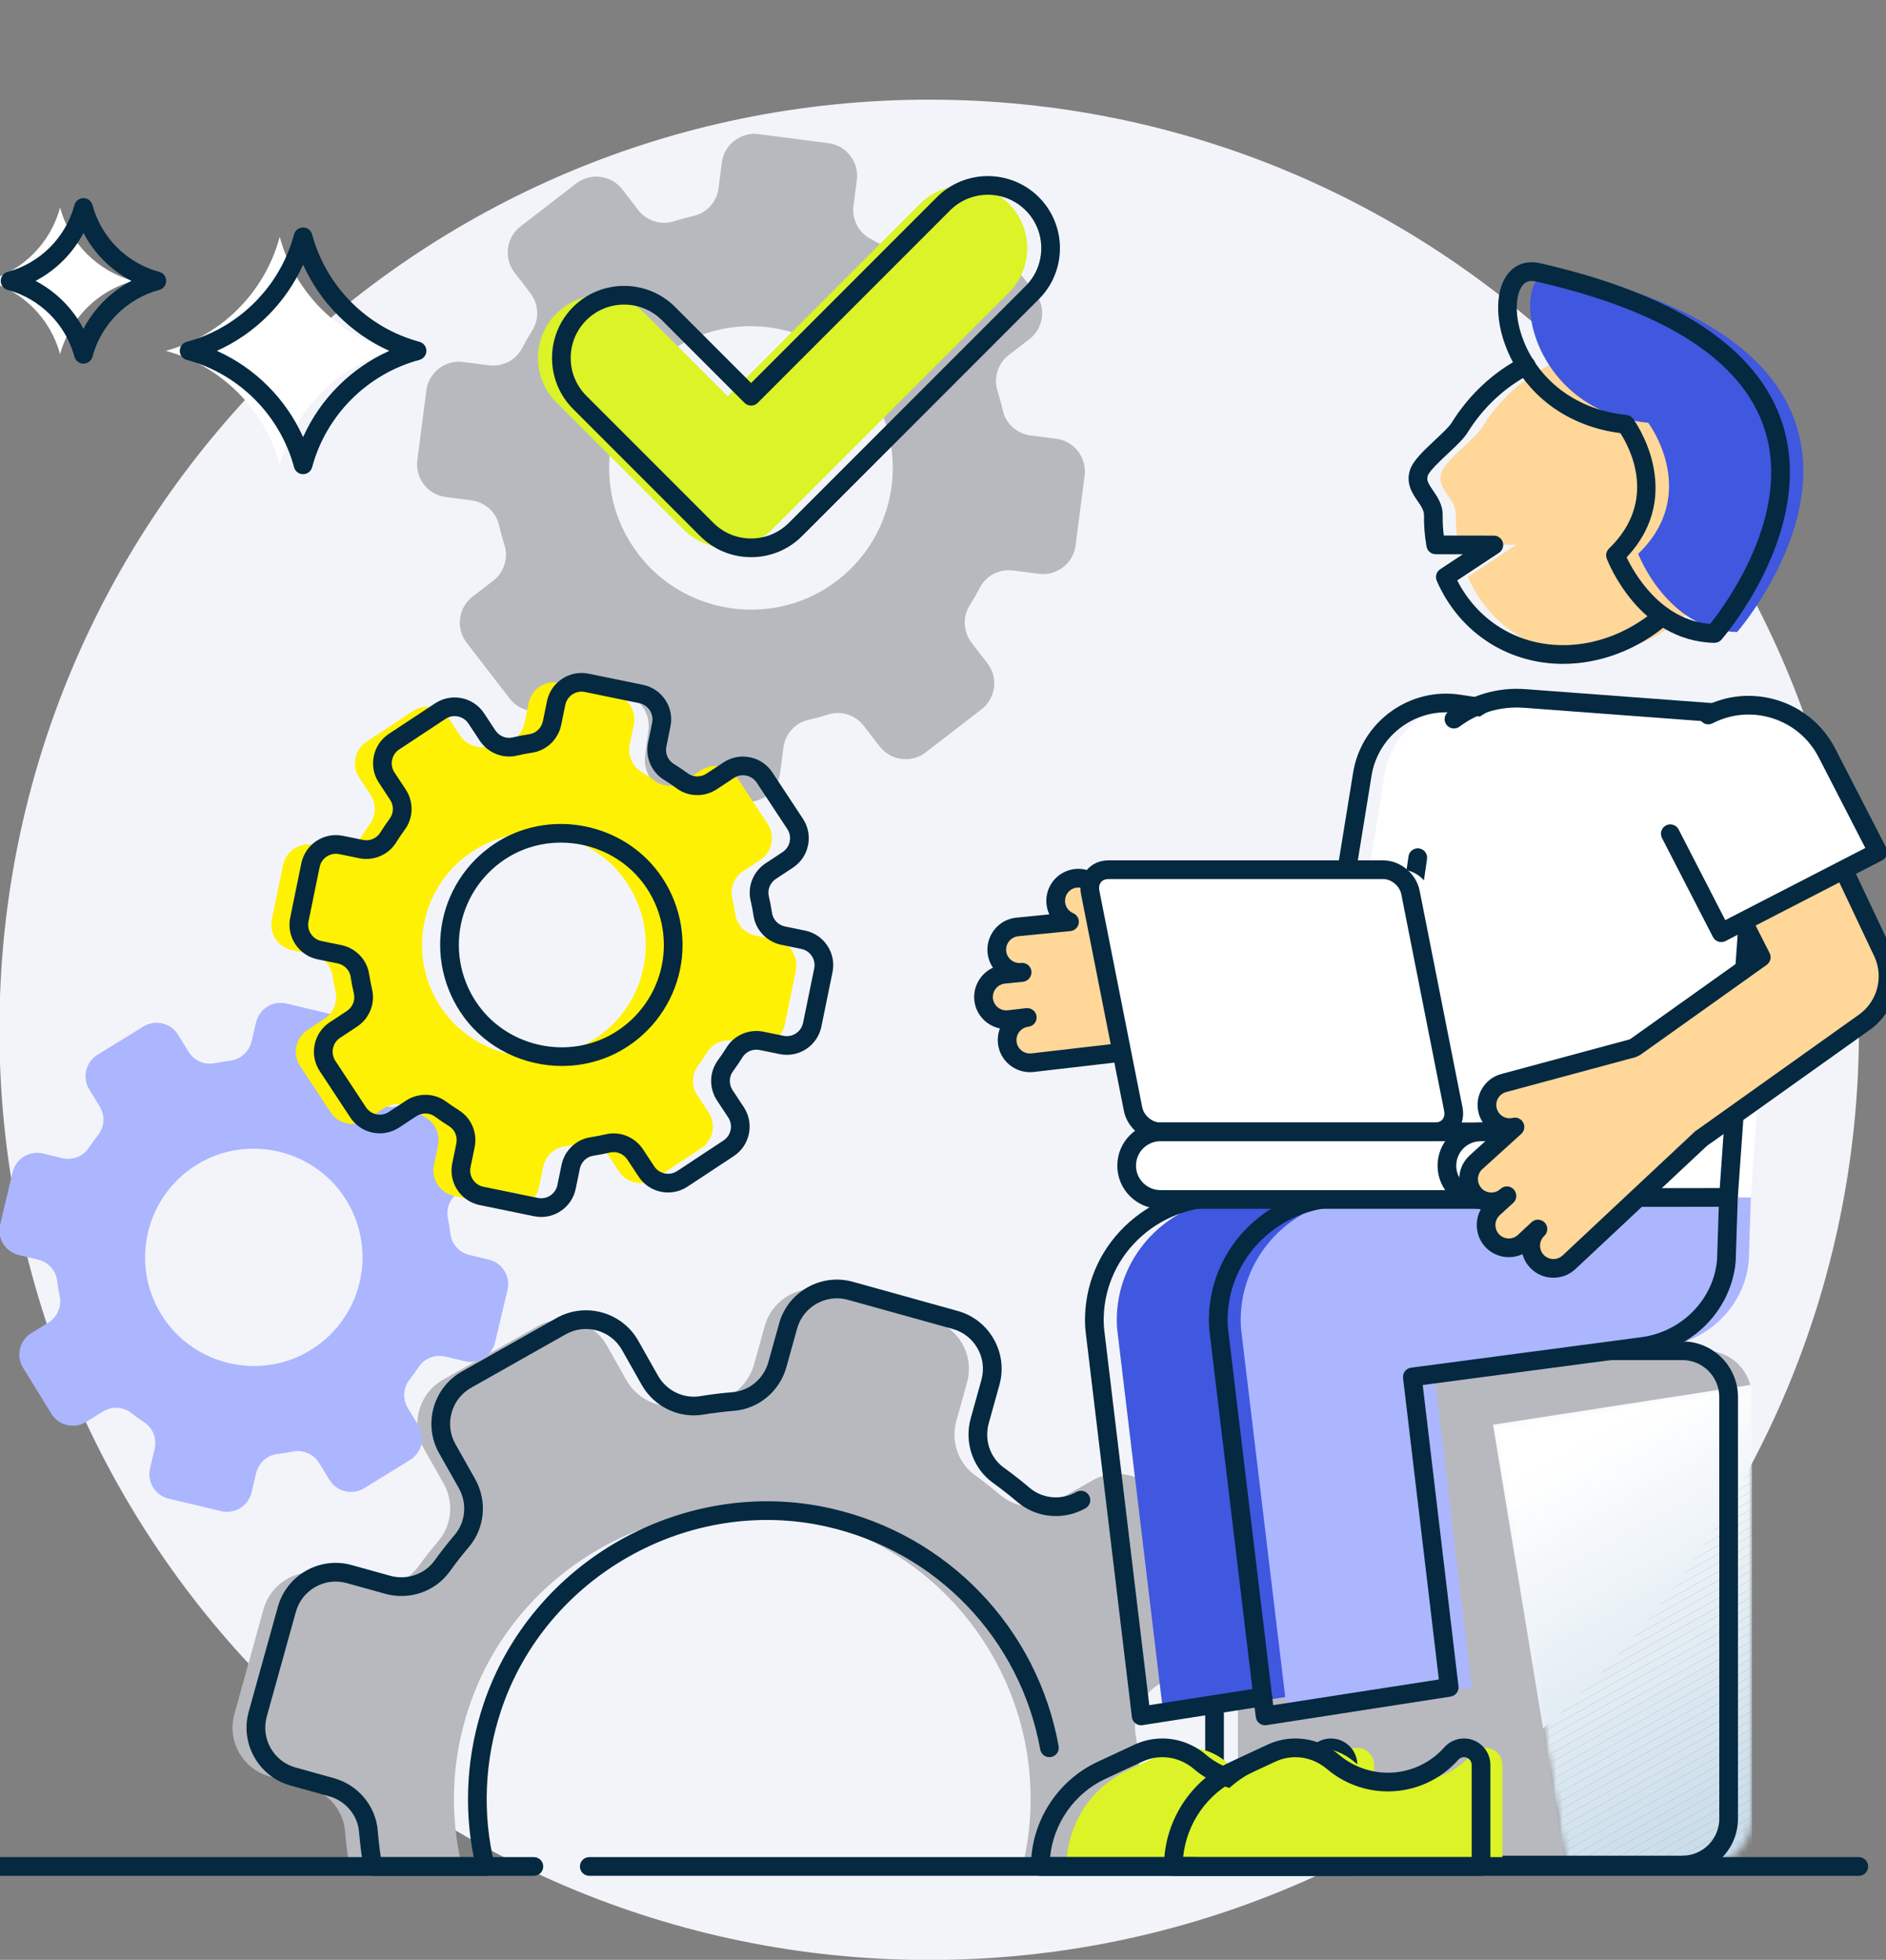 <?xml version="1.0" encoding="UTF-8"?>
<svg xmlns="http://www.w3.org/2000/svg" xmlns:xlink="http://www.w3.org/1999/xlink" width="284px" height="295px" viewBox="0 0 284 295" version="1.1">
  <rect x="0" y="0" width="284" height="295" fill="#808080" stroke="none"/>
  <title>Illustrations / Automation</title>
  <defs>
    <path d="M0,5.996 L10.916,72.27 L32.024,72.27 C35.872,72.27 38.991,69.15 38.991,65.302 L38.991,65.302 L38.991,1.826 C38.991,1.193 38.9,0.583 38.741,0 L38.741,0 L0,5.996 Z" id="path-1"></path>
    <path d="M0,5.996 L10.916,72.27 L32.024,72.27 C35.872,72.27 38.991,69.15 38.991,65.302 L38.991,65.302 L38.991,1.826 C38.991,1.193 38.9,0.583 38.741,0 L38.741,0 L0,5.996 Z" id="path-3"></path>
    <path d="M0,5.996 L10.916,72.27 L32.024,72.27 C35.872,72.27 38.991,69.15 38.991,65.302 L38.991,65.302 L38.991,1.826 C38.991,1.193 38.9,0.583 38.741,0 L38.741,0 L0,5.996 Z" id="path-5"></path>
    <path d="M0,5.996 L10.916,72.27 L32.024,72.27 C35.872,72.27 38.991,69.15 38.991,65.302 L38.991,65.302 L38.991,1.826 C38.991,1.193 38.9,0.583 38.741,0 L38.741,0 L0,5.996 Z" id="path-7"></path>
    <path d="M0,5.996 L10.916,72.27 L32.024,72.27 C35.872,72.27 38.991,69.15 38.991,65.302 L38.991,65.302 L38.991,1.826 C38.991,1.193 38.9,0.583 38.741,0 L38.741,0 L0,5.996 Z" id="path-9"></path>
    <path d="M0,5.996 L10.916,72.27 L32.024,72.27 C35.872,72.27 38.991,69.15 38.991,65.302 L38.991,65.302 L38.991,1.826 C38.991,1.193 38.9,0.583 38.741,0 L38.741,0 L0,5.996 Z" id="path-11"></path>
    <path d="M0,5.996 L10.916,72.27 L32.024,72.27 C35.872,72.27 38.991,69.15 38.991,65.302 L38.991,65.302 L38.991,1.826 C38.991,1.193 38.9,0.583 38.741,0 L38.741,0 L0,5.996 Z" id="path-13"></path>
    <path d="M0,5.996 L10.916,72.27 L32.024,72.27 C35.872,72.27 38.991,69.15 38.991,65.302 L38.991,65.302 L38.991,1.826 C38.991,1.193 38.9,0.583 38.741,0 L38.741,0 L0,5.996 Z" id="path-15"></path>
    <path d="M0,5.996 L10.916,72.27 L32.024,72.27 C35.872,72.27 38.991,69.15 38.991,65.302 L38.991,65.302 L38.991,1.826 C38.991,1.193 38.9,0.583 38.741,0 L38.741,0 L0,5.996 Z" id="path-17"></path>
    <path d="M0,5.996 L10.916,72.27 L32.024,72.27 C35.872,72.27 38.991,69.15 38.991,65.302 L38.991,65.302 L38.991,1.826 C38.991,1.193 38.9,0.583 38.741,0 L38.741,0 L0,5.996 Z" id="path-19"></path>
    <path d="M0,5.996 L10.916,72.27 L32.024,72.27 C35.872,72.27 38.991,69.15 38.991,65.302 L38.991,65.302 L38.991,1.826 C38.991,1.193 38.9,0.583 38.741,0 L38.741,0 L0,5.996 Z" id="path-21"></path>
    <path d="M0,5.996 L10.916,72.27 L32.024,72.27 C35.872,72.27 38.991,69.15 38.991,65.302 L38.991,65.302 L38.991,1.826 C38.991,1.193 38.9,0.583 38.741,0 L38.741,0 L0,5.996 Z" id="path-23"></path>
    <path d="M0,5.996 L10.916,72.27 L32.024,72.27 C35.872,72.27 38.991,69.15 38.991,65.302 L38.991,65.302 L38.991,1.826 C38.991,1.193 38.9,0.583 38.741,0 L38.741,0 L0,5.996 Z" id="path-25"></path>
    <path d="M0,5.996 L10.916,72.27 L32.024,72.27 C35.872,72.27 38.991,69.15 38.991,65.302 L38.991,65.302 L38.991,1.826 C38.991,1.193 38.9,0.583 38.741,0 L38.741,0 L0,5.996 Z" id="path-27"></path>
    <path d="M0,5.996 L10.916,72.27 L32.024,72.27 C35.872,72.27 38.991,69.15 38.991,65.302 L38.991,65.302 L38.991,1.826 C38.991,1.193 38.9,0.583 38.741,0 L38.741,0 L0,5.996 Z" id="path-29"></path>
    <path d="M0,5.996 L10.916,72.27 L32.024,72.27 C35.872,72.27 38.991,69.15 38.991,65.302 L38.991,65.302 L38.991,1.826 C38.991,1.193 38.9,0.583 38.741,0 L38.741,0 L0,5.996 Z" id="path-31"></path>
    <path d="M0,5.996 L10.916,72.27 L32.024,72.27 C35.872,72.27 38.991,69.15 38.991,65.302 L38.991,65.302 L38.991,1.826 C38.991,1.193 38.9,0.583 38.741,0 L38.741,0 L0,5.996 Z" id="path-33"></path>
    <path d="M0,5.996 L10.916,72.27 L32.024,72.27 C35.872,72.27 38.991,69.15 38.991,65.302 L38.991,65.302 L38.991,1.826 C38.991,1.193 38.9,0.583 38.741,0 L38.741,0 L0,5.996 Z" id="path-35"></path>
    <path d="M0,5.996 L10.916,72.27 L32.024,72.27 C35.872,72.27 38.991,69.15 38.991,65.302 L38.991,65.302 L38.991,1.826 C38.991,1.193 38.9,0.583 38.741,0 L38.741,0 L0,5.996 Z" id="path-37"></path>
    <path d="M0,5.996 L10.916,72.27 L32.024,72.27 C35.872,72.27 38.991,69.15 38.991,65.302 L38.991,65.302 L38.991,1.826 C38.991,1.193 38.9,0.583 38.741,0 L38.741,0 L0,5.996 Z" id="path-39"></path>
    <path d="M0,5.996 L10.916,72.27 L32.024,72.27 C35.872,72.27 38.991,69.15 38.991,65.302 L38.991,65.302 L38.991,1.826 C38.991,1.193 38.9,0.583 38.741,0 L38.741,0 L0,5.996 Z" id="path-41"></path>
    <path d="M0,5.996 L10.916,72.27 L32.024,72.27 C35.872,72.27 38.991,69.15 38.991,65.302 L38.991,65.302 L38.991,1.826 C38.991,1.193 38.9,0.583 38.741,0 L38.741,0 L0,5.996 Z" id="path-43"></path>
    <path d="M0,5.996 L10.916,72.27 L32.024,72.27 C35.872,72.27 38.991,69.15 38.991,65.302 L38.991,65.302 L38.991,1.826 C38.991,1.193 38.9,0.583 38.741,0 L38.741,0 L0,5.996 Z" id="path-45"></path>
    <path d="M0,5.996 L10.916,72.27 L32.024,72.27 C35.872,72.27 38.991,69.15 38.991,65.302 L38.991,65.302 L38.991,1.826 C38.991,1.193 38.9,0.583 38.741,0 L38.741,0 L0,5.996 Z" id="path-47"></path>
    <path d="M0,5.996 L10.916,72.27 L32.024,72.27 C35.872,72.27 38.991,69.15 38.991,65.302 L38.991,65.302 L38.991,1.826 C38.991,1.193 38.9,0.583 38.741,0 L38.741,0 L0,5.996 Z" id="path-49"></path>
    <path d="M0,5.996 L10.916,72.27 L32.024,72.27 C35.872,72.27 38.991,69.15 38.991,65.302 L38.991,65.302 L38.991,1.826 C38.991,1.193 38.9,0.583 38.741,0 L38.741,0 L0,5.996 Z" id="path-51"></path>
    <path d="M0,5.996 L10.916,72.27 L32.024,72.27 C35.872,72.27 38.991,69.15 38.991,65.302 L38.991,65.302 L38.991,1.826 C38.991,1.193 38.9,0.583 38.741,0 L38.741,0 L0,5.996 Z" id="path-53"></path>
    <path d="M0,5.996 L10.916,72.27 L32.024,72.27 C35.872,72.27 38.991,69.15 38.991,65.302 L38.991,65.302 L38.991,1.826 C38.991,1.193 38.9,0.583 38.741,0 L38.741,0 L0,5.996 Z" id="path-55"></path>
    <path d="M0,5.996 L10.916,72.27 L32.024,72.27 C35.872,72.27 38.991,69.15 38.991,65.302 L38.991,65.302 L38.991,1.826 C38.991,1.193 38.9,0.583 38.741,0 L38.741,0 L0,5.996 Z" id="path-57"></path>
    <path d="M0,5.996 L10.916,72.27 L32.024,72.27 C35.872,72.27 38.991,69.15 38.991,65.302 L38.991,65.302 L38.991,1.826 C38.991,1.193 38.9,0.583 38.741,0 L38.741,0 L0,5.996 Z" id="path-59"></path>
    <path d="M0,5.996 L10.916,72.27 L32.024,72.27 C35.872,72.27 38.991,69.15 38.991,65.302 L38.991,65.302 L38.991,1.826 C38.991,1.193 38.9,0.583 38.741,0 L38.741,0 L0,5.996 Z" id="path-61"></path>
    <path d="M0,5.996 L10.916,72.27 L32.024,72.27 C35.872,72.27 38.991,69.15 38.991,65.302 L38.991,65.302 L38.991,1.826 C38.991,1.193 38.9,0.583 38.741,0 L38.741,0 L0,5.996 Z" id="path-63"></path>
    <path d="M0,5.996 L10.916,72.27 L32.024,72.27 C35.872,72.27 38.991,69.15 38.991,65.302 L38.991,65.302 L38.991,1.826 C38.991,1.193 38.9,0.583 38.741,0 L38.741,0 L0,5.996 Z" id="path-65"></path>
    <path d="M0,5.996 L10.916,72.27 L32.024,72.27 C35.872,72.27 38.991,69.15 38.991,65.302 L38.991,65.302 L38.991,1.826 C38.991,1.193 38.9,0.583 38.741,0 L38.741,0 L0,5.996 Z" id="path-67"></path>
    <path d="M0,5.996 L10.916,72.27 L32.024,72.27 C35.872,72.27 38.991,69.15 38.991,65.302 L38.991,65.302 L38.991,1.826 C38.991,1.193 38.9,0.583 38.741,0 L38.741,0 L0,5.996 Z" id="path-69"></path>
    <path d="M0,5.996 L10.916,72.27 L32.024,72.27 C35.872,72.27 38.991,69.15 38.991,65.302 L38.991,65.302 L38.991,1.826 C38.991,1.193 38.9,0.583 38.741,0 L38.741,0 L0,5.996 Z" id="path-71"></path>
    <path d="M0,5.996 L10.916,72.27 L32.024,72.27 C35.872,72.27 38.991,69.15 38.991,65.302 L38.991,65.302 L38.991,1.826 C38.991,1.193 38.9,0.583 38.741,0 L38.741,0 L0,5.996 Z" id="path-73"></path>
    <path d="M0,5.996 L10.916,72.27 L32.024,72.27 C35.872,72.27 38.991,69.15 38.991,65.302 L38.991,65.302 L38.991,1.826 C38.991,1.193 38.9,0.583 38.741,0 L38.741,0 L0,5.996 Z" id="path-75"></path>
    <path d="M0,5.996 L10.916,72.27 L32.024,72.27 C35.872,72.27 38.991,69.15 38.991,65.302 L38.991,65.302 L38.991,1.826 C38.991,1.193 38.9,0.583 38.741,0 L38.741,0 L0,5.996 Z" id="path-77"></path>
    <path d="M0,5.996 L10.916,72.27 L32.024,72.27 C35.872,72.27 38.991,69.15 38.991,65.302 L38.991,65.302 L38.991,1.826 C38.991,1.193 38.9,0.583 38.741,0 L38.741,0 L0,5.996 Z" id="path-79"></path>
    <path d="M0,5.996 L10.916,72.27 L32.024,72.27 C35.872,72.27 38.991,69.15 38.991,65.302 L38.991,65.302 L38.991,1.826 C38.991,1.193 38.9,0.583 38.741,0 L38.741,0 L0,5.996 Z" id="path-81"></path>
    <path d="M0,5.996 L10.916,72.27 L32.024,72.27 C35.872,72.27 38.991,69.15 38.991,65.302 L38.991,65.302 L38.991,1.826 C38.991,1.193 38.9,0.583 38.741,0 L38.741,0 L0,5.996 Z" id="path-83"></path>
    <path d="M0,5.996 L10.916,72.27 L32.024,72.27 C35.872,72.27 38.991,69.15 38.991,65.302 L38.991,65.302 L38.991,1.826 C38.991,1.193 38.9,0.583 38.741,0 L38.741,0 L0,5.996 Z" id="path-85"></path>
    <path d="M0,5.996 L10.916,72.27 L32.024,72.27 C35.872,72.27 38.991,69.15 38.991,65.302 L38.991,65.302 L38.991,1.826 C38.991,1.193 38.9,0.583 38.741,0 L38.741,0 L0,5.996 Z" id="path-87"></path>
    <path d="M0,5.996 L10.916,72.27 L32.024,72.27 C35.872,72.27 38.991,69.15 38.991,65.302 L38.991,65.302 L38.991,1.826 C38.991,1.193 38.9,0.583 38.741,0 L38.741,0 L0,5.996 Z" id="path-89"></path>
    <path d="M0,5.996 L10.916,72.27 L32.024,72.27 C35.872,72.27 38.991,69.15 38.991,65.302 L38.991,65.302 L38.991,1.826 C38.991,1.193 38.9,0.583 38.741,0 L38.741,0 L0,5.996 Z" id="path-91"></path>
    <path d="M0,5.996 L10.916,72.27 L32.024,72.27 C35.872,72.27 38.991,69.15 38.991,65.302 L38.991,65.302 L38.991,1.826 C38.991,1.193 38.9,0.583 38.741,0 L38.741,0 L0,5.996 Z" id="path-93"></path>
    <path d="M0,5.996 L10.916,72.27 L32.024,72.27 C35.872,72.27 38.991,69.15 38.991,65.302 L38.991,65.302 L38.991,1.826 C38.991,1.193 38.9,0.583 38.741,0 L38.741,0 L0,5.996 Z" id="path-95"></path>
    <path d="M0,5.996 L10.916,72.27 L32.024,72.27 C35.872,72.27 38.991,69.15 38.991,65.302 L38.991,65.302 L38.991,1.826 C38.991,1.193 38.9,0.583 38.741,0 L38.741,0 L0,5.996 Z" id="path-97"></path>
    <path d="M0,5.996 L10.916,72.27 L32.024,72.27 C35.872,72.27 38.991,69.15 38.991,65.302 L38.991,65.302 L38.991,1.826 C38.991,1.193 38.9,0.583 38.741,0 L38.741,0 L0,5.996 Z" id="path-99"></path>
    <path d="M0,5.996 L10.916,72.27 L32.024,72.27 C35.872,72.27 38.991,69.15 38.991,65.302 L38.991,65.302 L38.991,1.826 C38.991,1.193 38.9,0.583 38.741,0 L38.741,0 L0,5.996 Z" id="path-101"></path>
    <path d="M0,5.996 L10.916,72.27 L32.024,72.27 C35.872,72.27 38.991,69.15 38.991,65.302 L38.991,65.302 L38.991,1.826 C38.991,1.193 38.9,0.583 38.741,0 L38.741,0 L0,5.996 Z" id="path-103"></path>
    <path d="M0,5.996 L10.916,72.27 L32.024,72.27 C35.872,72.27 38.991,69.15 38.991,65.302 L38.991,65.302 L38.991,1.826 C38.991,1.193 38.9,0.583 38.741,0 L38.741,0 L0,5.996 Z" id="path-105"></path>
    <path d="M0,5.996 L10.916,72.27 L32.024,72.27 C35.872,72.27 38.991,69.15 38.991,65.302 L38.991,65.302 L38.991,1.826 C38.991,1.193 38.9,0.583 38.741,0 L38.741,0 L0,5.996 Z" id="path-107"></path>
    <path d="M0,5.996 L10.916,72.27 L32.024,72.27 C35.872,72.27 38.991,69.15 38.991,65.302 L38.991,65.302 L38.991,1.826 C38.991,1.193 38.9,0.583 38.741,0 L38.741,0 L0,5.996 Z" id="path-109"></path>
    <path d="M0,5.996 L10.916,72.27 L32.024,72.27 C35.872,72.27 38.991,69.15 38.991,65.302 L38.991,65.302 L38.991,1.826 C38.991,1.193 38.9,0.583 38.741,0 L38.741,0 L0,5.996 Z" id="path-111"></path>
    <path d="M0,5.996 L10.916,72.27 L32.024,72.27 C35.872,72.27 38.991,69.15 38.991,65.302 L38.991,65.302 L38.991,1.826 C38.991,1.193 38.9,0.583 38.741,0 L38.741,0 L0,5.996 Z" id="path-113"></path>
    <path d="M0,5.996 L10.916,72.27 L32.024,72.27 C35.872,72.27 38.991,69.15 38.991,65.302 L38.991,65.302 L38.991,1.826 C38.991,1.193 38.9,0.583 38.741,0 L38.741,0 L0,5.996 Z" id="path-115"></path>
    <path d="M0,5.996 L10.916,72.27 L32.024,72.27 C35.872,72.27 38.991,69.15 38.991,65.302 L38.991,65.302 L38.991,1.826 C38.991,1.193 38.9,0.583 38.741,0 L38.741,0 L0,5.996 Z" id="path-117"></path>
    <path d="M0,5.996 L10.916,72.27 L32.024,72.27 C35.872,72.27 38.991,69.15 38.991,65.302 L38.991,65.302 L38.991,1.826 C38.991,1.193 38.9,0.583 38.741,0 L38.741,0 L0,5.996 Z" id="path-119"></path>
    <polygon id="path-121" points="0 0 31.01 0 31.01 43.319 0 43.319"></polygon>
  </defs>
  <g id="Illustrations-/-Automation" stroke="none" stroke-width="1" fill="none" fill-rule="evenodd">
    <g id="Automation" transform="translate(-2, 15)">
      <g id="Group-27">
        <path d="M281.928,140.008 C281.928,217.332 219.244,280.016 141.92,280.016 C64.596,280.016 1.912,217.332 1.912,140.008 C1.912,62.684 64.596,0 141.92,0 C219.244,0 281.928,62.684 281.928,140.008" id="Fill-1" fill="#F3F4FA"></path>
        <path d="M42.608,252.401 L48.399,254.011 C51.448,254.859 53.698,257.495 53.955,260.648 C54.087,262.253 54.282,263.846 54.541,265.423 C54.569,265.597 54.589,265.77 54.605,265.943 L71.566,265.943 C69.72,258.312 69.919,250.063 72.612,241.987 C79.597,221.037 101.664,208.571 123.213,213.402 C147.141,218.766 161.622,242.582 155.979,265.943 L190.517,265.943 C190.284,262.822 188.134,260.039 184.945,259.153 L179.154,257.543 C176.106,256.695 173.855,254.059 173.598,250.906 C173.467,249.301 173.271,247.708 173.013,246.13 C172.644,243.881 173.339,241.642 174.784,239.981 C175.349,239.332 176.029,238.772 176.805,238.333 L182.042,235.375 C185.714,233.3 187.009,228.642 184.935,224.969 L176.893,210.733 C174.819,207.061 170.16,205.766 166.488,207.84 L161.25,210.799 C158.49,212.358 155.031,212.076 152.615,210.022 C151.397,208.986 150.134,207.996 148.827,207.056 C146.259,205.207 145.163,201.919 146.011,198.871 L147.621,193.08 C148.751,189.016 146.372,184.806 142.309,183.676 L126.556,179.296 C122.492,178.166 118.282,180.545 117.153,184.608 L115.542,190.4 C114.695,193.448 112.059,195.698 108.905,195.956 C107.301,196.087 105.708,196.283 104.13,196.541 C101.001,197.053 97.893,195.51 96.333,192.749 L93.374,187.512 C91.3,183.839 86.641,182.544 82.969,184.619 L68.733,192.66 C65.061,194.735 63.765,199.394 65.84,203.066 L68.798,208.303 C70.358,211.064 70.075,214.523 68.021,216.939 C66.986,218.157 65.996,219.42 65.055,220.726 C63.207,223.294 59.919,224.39 56.871,223.543 L51.079,221.933 C47.016,220.803 42.806,223.181 41.676,227.245 L37.296,242.997 C36.166,247.061 38.544,251.271 42.608,252.401" id="Fill-3" fill="#B8B9BE"></path>
        <path d="M75.084,267.35 L58.123,267.35 C57.395,267.35 56.787,266.794 56.721,266.07 C56.709,265.93 56.693,265.79 56.67,265.65 C56.406,264.035 56.204,262.39 56.071,260.762 C55.865,258.231 54.044,256.063 51.541,255.367 L45.75,253.756 C43.422,253.11 41.486,251.595 40.298,249.492 C39.109,247.388 38.812,244.948 39.459,242.621 L43.838,226.868 C44.486,224.54 46.001,222.604 48.104,221.415 C50.208,220.228 52.647,219.928 54.975,220.578 L60.766,222.188 C63.271,222.879 65.947,221.965 67.432,219.905 C68.39,218.575 69.411,217.27 70.468,216.027 C72.12,214.084 72.37,211.259 71.092,208.995 L68.133,203.758 C66.945,201.655 66.647,199.214 67.294,196.887 C67.941,194.559 69.456,192.623 71.559,191.435 L85.795,183.393 C90.139,180.942 95.666,182.478 98.119,186.82 L101.077,192.057 C102.355,194.32 104.9,195.559 107.422,195.153 C109.027,194.889 110.672,194.687 112.309,194.553 C114.841,194.347 117.009,192.526 117.705,190.023 L119.315,184.232 C119.962,181.904 121.477,179.967 123.581,178.78 C125.684,177.591 128.125,177.292 130.452,177.941 L146.205,182.321 C148.532,182.967 150.468,184.482 151.656,186.585 C152.845,188.689 153.143,191.129 152.496,193.456 L150.885,199.248 C150.189,201.751 151.106,204.43 153.168,205.913 C154.49,206.865 155.794,207.886 157.045,208.95 C158.988,210.6 161.814,210.851 164.077,209.574 C164.753,209.193 165.613,209.43 165.994,210.107 C166.376,210.784 166.138,211.642 165.461,212.025 C162.175,213.88 158.061,213.508 155.222,211.094 C154.029,210.08 152.784,209.106 151.523,208.199 C148.509,206.028 147.163,202.128 148.173,198.495 L149.784,192.703 C150.229,191.099 150.024,189.418 149.206,187.97 C148.387,186.521 147.054,185.478 145.451,185.032 L129.698,180.652 C128.094,180.208 126.415,180.412 124.965,181.23 C123.516,182.048 122.473,183.382 122.027,184.986 L120.417,190.777 C119.406,194.412 116.24,197.057 112.538,197.358 C110.978,197.487 109.409,197.679 107.877,197.93 C104.195,198.529 100.482,196.727 98.626,193.442 L95.667,188.204 C93.978,185.213 90.171,184.153 87.179,185.844 L72.944,193.886 C71.495,194.704 70.452,196.037 70.006,197.641 C69.56,199.245 69.766,200.925 70.584,202.373 L73.542,207.611 C75.399,210.898 75.025,215.012 72.612,217.85 C71.604,219.037 70.629,220.281 69.716,221.549 C67.546,224.564 63.643,225.912 60.012,224.899 L54.221,223.288 C52.616,222.844 50.937,223.047 49.488,223.867 C48.04,224.685 46.996,226.019 46.55,227.621 L42.17,243.374 C41.725,244.978 41.93,246.659 42.748,248.107 C43.567,249.556 44.9,250.599 46.503,251.045 L52.295,252.656 C55.929,253.665 58.574,256.831 58.877,260.534 C58.985,261.865 59.142,263.207 59.344,264.536 L73.333,264.536 C71.81,256.913 72.309,249.001 74.795,241.541 C81.967,220.033 104.916,207.065 127.04,212.029 C144.705,215.989 158.197,230.042 161.413,247.832 C161.551,248.597 161.043,249.329 160.278,249.467 C159.513,249.606 158.782,249.098 158.643,248.332 C155.629,231.66 142.982,218.488 126.424,214.775 C105.694,210.128 84.187,222.275 77.465,242.432 C74.956,249.959 74.605,257.975 76.452,265.612 C76.553,266.032 76.457,266.474 76.19,266.813 C75.923,267.152 75.516,267.35 75.084,267.35" id="Fill-5" fill="#042940"></path>
        <path d="M102.943,37.858 C111.873,31.669 124.238,33.27 131.298,41.528 C139.543,51.173 137.653,65.773 127.224,73.001 C118.295,79.19 105.929,77.589 98.869,69.331 C90.624,59.686 92.514,45.086 102.943,37.858 M72.268,81.742 L78.737,90.135 C80.406,92.3 83.514,92.702 85.679,91.033 L88.765,88.655 C90.389,87.403 92.63,87.26 94.366,88.352 C95.249,88.907 96.152,89.424 97.07,89.904 C98.893,90.854 99.905,92.862 99.641,94.9 L99.141,98.766 C98.79,101.477 100.703,103.959 103.414,104.31 L113.923,105.67 C116.634,106.021 119.116,104.108 119.467,101.397 L119.967,97.531 C120.231,95.493 121.722,93.809 123.726,93.354 C124.736,93.124 125.74,92.854 126.736,92.541 C128.693,91.928 130.824,92.637 132.076,94.261 L134.454,97.346 C136.123,99.511 139.231,99.914 141.396,98.245 L149.789,91.776 C151.954,90.107 152.356,86.999 150.687,84.834 L148.309,81.748 C147.057,80.124 146.914,77.883 148.006,76.147 C148.561,75.264 149.078,74.361 149.558,73.443 C150.508,71.62 152.516,70.608 154.554,70.872 L158.42,71.372 C161.131,71.723 163.613,69.81 163.964,67.099 L165.324,56.59 C165.675,53.879 163.762,51.397 161.051,51.046 L157.185,50.546 C155.147,50.282 153.463,48.791 153.008,46.787 C152.778,45.777 152.508,44.773 152.195,43.777 C151.582,41.82 152.291,39.689 153.915,38.437 L157,36.059 C159.165,34.39 159.568,31.282 157.899,29.117 L151.43,20.725 C149.761,18.559 146.653,18.157 144.488,19.826 L141.402,22.204 C139.778,23.456 137.537,23.599 135.801,22.507 C134.918,21.952 134.015,21.435 133.097,20.956 C131.274,20.005 130.262,17.997 130.526,15.959 L131.026,12.093 C131.377,9.382 129.464,6.9 126.753,6.549 L116.244,5.189 C113.533,4.838 111.051,6.751 110.7,9.462 L110.2,13.328 C109.936,15.366 108.445,17.05 106.441,17.505 C105.431,17.735 104.427,18.005 103.431,18.318 C101.474,18.931 99.343,18.222 98.091,16.598 L95.713,13.513 C94.044,11.348 90.936,10.945 88.771,12.614 L80.378,19.083 C78.213,20.752 77.811,23.86 79.48,26.025 L81.858,29.111 C83.11,30.735 83.253,32.976 82.161,34.712 C81.606,35.595 81.088,36.498 80.609,37.416 C79.659,39.239 77.651,40.251 75.613,39.987 L71.747,39.487 C69.036,39.136 66.554,41.049 66.203,43.76 L64.843,54.269 C64.492,56.98 66.405,59.462 69.116,59.813 L72.982,60.313 C73.555,60.387 74.1,60.558 74.597,60.811 C75.87,61.456 76.832,62.631 77.159,64.072 C77.389,65.082 77.659,66.086 77.972,67.082 C78.585,69.039 77.876,71.17 76.252,72.422 L73.167,74.8 C71.002,76.469 70.599,79.577 72.268,81.742" id="Fill-7" fill="#B8B9BE"></path>
        <path d="M32.375,159.888 C39.678,155.887 48.976,158.099 53.695,164.96 C59.206,172.974 56.594,183.951 48.065,188.624 C40.762,192.625 31.464,190.413 26.745,183.552 C21.234,175.539 23.845,164.561 32.375,159.888 M5.473,190.879 L9.73,197.795 C10.829,199.579 13.166,200.135 14.95,199.037 L17.493,197.471 C18.831,196.647 20.551,196.718 21.787,197.69 C22.416,198.184 23.062,198.651 23.724,199.089 C25.037,199.96 25.647,201.572 25.283,203.104 L24.591,206.011 C24.106,208.05 25.365,210.095 27.404,210.58 L35.305,212.46 C37.343,212.945 39.389,211.685 39.874,209.647 L40.565,206.74 C40.93,205.208 42.201,204.044 43.765,203.858 C44.554,203.764 45.341,203.638 46.125,203.48 C47.666,203.169 49.234,203.88 50.058,205.219 L51.623,207.762 C52.721,209.546 55.058,210.102 56.842,209.003 L63.759,204.745 C65.543,203.647 66.099,201.31 65.001,199.526 L63.435,196.983 C62.611,195.645 62.682,193.925 63.653,192.689 C64.148,192.06 64.614,191.414 65.053,190.752 C65.924,189.439 67.536,188.829 69.068,189.193 L71.975,189.885 C74.013,190.37 76.059,189.11 76.544,187.072 L78.424,179.171 C78.909,177.132 77.649,175.087 75.611,174.602 L72.704,173.91 C71.172,173.546 70.007,172.274 69.821,170.71 C69.728,169.922 69.602,169.135 69.444,168.351 C69.133,166.81 69.844,165.242 71.183,164.418 L73.725,162.853 C75.51,161.754 76.065,159.418 74.967,157.633 L70.709,150.717 C69.611,148.933 67.274,148.377 65.49,149.475 L62.947,151.041 C61.609,151.865 59.888,151.794 58.653,150.822 C58.024,150.328 57.378,149.861 56.716,149.423 C55.403,148.552 54.792,146.94 55.157,145.408 L55.849,142.501 C56.333,140.462 55.074,138.417 53.036,137.932 L45.135,136.052 C43.096,135.567 41.051,136.827 40.566,138.865 L39.874,141.772 C39.51,143.304 38.238,144.468 36.674,144.654 C35.886,144.748 35.098,144.874 34.314,145.032 C32.774,145.343 31.206,144.632 30.382,143.293 L28.817,140.75 C27.718,138.966 25.381,138.41 23.597,139.509 L16.681,143.767 C14.897,144.865 14.341,147.202 15.439,148.986 L17.005,151.529 C17.828,152.867 17.758,154.587 16.786,155.823 C16.292,156.452 15.825,157.098 15.386,157.76 C14.516,159.073 12.904,159.683 11.371,159.319 L8.465,158.627 C6.426,158.142 4.381,159.402 3.896,161.44 L2.016,169.341 C1.531,171.38 2.79,173.425 4.829,173.91 L7.736,174.602 C8.166,174.704 8.568,174.878 8.927,175.11 C9.845,175.704 10.485,176.677 10.618,177.802 C10.712,178.59 10.838,179.377 10.996,180.161 C11.307,181.702 10.595,183.27 9.257,184.094 L6.714,185.659 C4.93,186.758 4.374,189.094 5.473,190.879" id="Fill-9" fill="#ABB6FF"></path>
        <path d="M73.861,112.71 C81.244,108.359 90.878,110.335 95.953,117.24 C101.88,125.305 99.548,136.68 90.925,141.761 C83.543,146.112 73.908,144.137 68.833,137.232 C62.906,129.167 65.238,117.791 73.861,112.71 M47.188,145.453 L51.791,152.43 C52.978,154.23 55.4,154.726 57.2,153.539 L59.765,151.847 C61.115,150.956 62.886,150.974 64.189,151.933 C64.851,152.421 65.531,152.881 66.226,153.311 C67.604,154.164 68.284,155.802 67.959,157.39 L67.341,160.402 C66.908,162.514 68.269,164.578 70.381,165.011 L78.569,166.69 C80.681,167.123 82.745,165.762 83.178,163.649 L83.795,160.637 C84.121,159.049 85.391,157.811 86.994,157.569 C87.802,157.447 88.608,157.292 89.409,157.104 C90.984,156.735 92.619,157.416 93.51,158.766 L95.202,161.331 C96.389,163.131 98.811,163.628 100.611,162.44 L107.587,157.838 C109.387,156.65 109.884,154.229 108.696,152.429 L107.004,149.864 C106.114,148.514 106.131,146.743 107.09,145.44 C107.579,144.778 108.038,144.098 108.468,143.403 C109.321,142.025 110.959,141.344 112.547,141.67 L115.56,142.288 C117.672,142.721 119.735,141.36 120.168,139.247 L121.847,131.06 C122.28,128.947 120.919,126.884 118.807,126.451 L115.795,125.833 C114.207,125.508 112.968,124.238 112.726,122.635 C112.604,121.827 112.45,121.021 112.262,120.22 C111.892,118.645 112.574,117.01 113.924,116.119 L116.489,114.427 C118.288,113.24 118.785,110.818 117.598,109.018 L112.995,102.041 C111.808,100.242 109.386,99.745 107.587,100.932 L105.022,102.625 C103.671,103.515 101.9,103.498 100.598,102.538 C99.935,102.05 99.255,101.591 98.56,101.161 C97.182,100.308 96.502,98.669 96.827,97.082 L97.445,94.069 C97.878,91.957 96.517,89.894 94.405,89.461 L86.217,87.782 C84.105,87.349 82.041,88.71 81.608,90.822 L80.991,93.834 C80.665,95.422 79.395,96.661 77.792,96.903 C76.984,97.024 76.178,97.179 75.377,97.367 C73.802,97.736 72.167,97.055 71.276,95.705 L69.584,93.14 C68.397,91.34 65.975,90.844 64.176,92.031 L57.199,96.634 C55.399,97.821 54.902,100.243 56.09,102.042 L57.782,104.607 C58.672,105.957 58.655,107.729 57.696,109.031 C57.208,109.694 56.748,110.374 56.318,111.069 C55.465,112.447 53.827,113.127 52.239,112.802 L49.227,112.184 C47.114,111.751 45.051,113.112 44.618,115.224 L42.939,123.412 C42.506,125.524 43.867,127.588 45.979,128.021 L48.992,128.638 C49.438,128.73 49.856,128.896 50.233,129.123 C51.197,129.704 51.886,130.684 52.06,131.837 C52.182,132.645 52.336,133.451 52.524,134.252 C52.894,135.826 52.213,137.462 50.863,138.353 L48.298,140.045 C46.498,141.232 46.001,143.654 47.188,145.453" id="Fill-11" fill="#FFF103"></path>
        <path d="M86.453,111.829 C83.791,111.829 81.115,112.507 78.712,113.923 C74.945,116.143 72.282,119.864 71.406,124.134 C70.531,128.404 71.514,132.874 74.103,136.398 C78.728,142.689 87.62,144.515 94.348,140.549 C98.115,138.329 100.778,134.606 101.654,130.336 C102.529,126.066 101.546,121.597 98.956,118.073 C95.983,114.028 91.245,111.829 86.453,111.829 L86.453,111.829 Z M86.623,145.449 C80.956,145.449 75.352,142.85 71.836,138.064 C68.775,133.9 67.614,128.617 68.649,123.568 C69.685,118.521 72.831,114.121 77.284,111.497 C85.241,106.812 95.756,108.966 101.225,116.407 C104.284,120.57 105.446,125.854 104.411,130.901 C103.376,135.949 100.229,140.35 95.777,142.975 C92.937,144.647 89.77,145.449 86.623,145.449 L86.623,145.449 Z M66.064,149.791 C67.16,149.791 68.249,150.128 69.16,150.8 C69.791,151.265 70.445,151.707 71.103,152.113 C72.967,153.267 73.92,155.5 73.474,157.673 L72.856,160.685 C72.723,161.338 72.851,162.005 73.218,162.562 C73.586,163.118 74.147,163.498 74.801,163.632 L82.989,165.311 C83.642,165.446 84.309,165.316 84.865,164.949 C85.422,164.582 85.802,164.021 85.936,163.367 L86.554,160.355 C86.998,158.183 88.754,156.504 90.921,156.178 C91.686,156.063 92.461,155.913 93.225,155.734 C95.355,155.233 97.602,156.143 98.822,157.992 L100.514,160.556 C100.881,161.113 101.443,161.493 102.097,161.627 C102.75,161.762 103.415,161.633 103.973,161.266 L110.95,156.663 C112.099,155.905 112.416,154.353 111.659,153.203 L109.966,150.64 C108.747,148.789 108.798,146.364 110.095,144.606 C110.558,143.976 111,143.321 111.408,142.662 C112.561,140.8 114.797,139.851 116.966,140.291 L119.979,140.908 C120.633,141.044 121.299,140.914 121.855,140.547 C122.412,140.18 122.792,139.618 122.927,138.965 L124.605,130.777 C124.739,130.124 124.611,129.457 124.244,128.9 C123.876,128.344 123.314,127.964 122.662,127.83 L119.649,127.212 C117.477,126.767 115.798,125.012 115.472,122.845 C115.354,122.069 115.206,121.295 115.029,120.541 C114.529,118.413 115.436,116.164 117.286,114.944 L119.851,113.252 C120.999,112.494 121.318,110.942 120.56,109.794 L115.957,102.816 C115.59,102.26 115.028,101.879 114.375,101.745 C113.721,101.613 113.055,101.74 112.499,102.107 L109.934,103.799 C108.084,105.019 105.659,104.969 103.9,103.671 C103.274,103.21 102.621,102.769 101.957,102.358 C100.093,101.204 99.14,98.97 99.586,96.798 L100.204,93.786 C100.337,93.134 100.209,92.467 99.842,91.91 C99.474,91.354 98.913,90.974 98.259,90.84 L90.071,89.16 C88.718,88.877 87.4,89.757 87.123,91.105 L86.506,94.117 C86.061,96.289 84.305,97.968 82.139,98.294 C81.363,98.411 80.588,98.561 79.836,98.737 C77.708,99.234 75.458,98.328 74.238,96.48 L72.546,93.914 C71.788,92.767 70.236,92.446 69.087,93.206 L62.111,97.809 C60.962,98.566 60.644,100.118 61.401,101.268 L63.094,103.832 C64.313,105.681 64.262,108.106 62.966,109.866 C62.503,110.494 62.061,111.148 61.652,111.809 C60.499,113.673 58.263,114.623 56.093,114.181 L53.081,113.563 C51.731,113.283 50.41,114.157 50.133,115.507 L48.455,123.694 C48.178,125.043 49.051,126.365 50.399,126.642 L53.411,127.259 C54.011,127.383 54.578,127.605 55.098,127.919 C56.447,128.732 57.355,130.084 57.588,131.627 C57.706,132.401 57.854,133.176 58.031,133.931 C58.531,136.058 57.624,138.308 55.774,139.527 L53.209,141.22 C52.653,141.587 52.272,142.148 52.139,142.802 C52.004,143.455 52.133,144.121 52.5,144.678 L57.102,151.654 C57.47,152.212 58.032,152.592 58.686,152.726 C59.337,152.86 60.005,152.731 60.561,152.364 L63.126,150.672 C64.018,150.084 65.044,149.791 66.064,149.791 L66.064,149.791 Z M83.502,168.178 C83.144,168.179 82.782,168.142 82.423,168.068 L74.236,166.39 C72.846,166.105 71.65,165.296 70.869,164.111 C70.088,162.927 69.814,161.51 70.1,160.12 L70.717,157.107 C70.926,156.087 70.486,155.042 69.623,154.508 C68.9,154.061 68.183,153.575 67.491,153.065 C66.677,152.466 65.546,152.447 64.676,153.022 L62.111,154.714 C60.928,155.494 59.509,155.767 58.12,155.483 C56.73,155.198 55.534,154.389 54.753,153.205 L50.151,146.229 C49.37,145.044 49.096,143.626 49.381,142.236 C49.666,140.847 50.476,139.65 51.66,138.87 L54.225,137.178 C55.094,136.605 55.522,135.558 55.291,134.573 C55.097,133.746 54.934,132.896 54.805,132.047 C54.698,131.335 54.274,130.709 53.644,130.328 C53.397,130.18 53.129,130.074 52.845,130.017 L49.833,129.399 C46.965,128.811 45.109,125.998 45.698,123.13 L47.376,114.941 C47.965,112.072 50.783,110.219 53.645,110.805 L56.658,111.423 C57.68,111.637 58.724,111.192 59.258,110.328 C59.707,109.603 60.192,108.886 60.7,108.196 C61.299,107.382 61.317,106.251 60.744,105.383 L59.052,102.817 C57.439,100.372 58.117,97.072 60.561,95.459 L67.538,90.856 C69.981,89.243 73.282,89.919 74.895,92.364 L76.588,94.931 C77.161,95.8 78.208,96.231 79.193,95.997 C80.018,95.803 80.868,95.64 81.719,95.511 C82.724,95.359 83.54,94.572 83.749,93.551 L84.367,90.539 C84.955,87.671 87.771,85.814 90.636,86.402 L98.824,88.082 C100.214,88.367 101.41,89.176 102.191,90.36 C102.972,91.545 103.246,92.962 102.96,94.352 L102.343,97.364 C102.134,98.384 102.574,99.43 103.438,99.965 C104.165,100.414 104.883,100.899 105.569,101.405 C106.384,102.004 107.514,102.023 108.384,101.449 L110.949,99.758 C112.133,98.977 113.551,98.702 114.94,98.988 C116.33,99.272 117.525,100.082 118.307,101.267 L122.909,108.243 C123.69,109.428 123.964,110.846 123.679,112.235 C123.394,113.625 122.585,114.82 121.4,115.602 L118.835,117.294 C117.967,117.867 117.538,118.914 117.769,119.898 C117.963,120.725 118.126,121.575 118.255,122.425 C118.406,123.43 119.194,124.245 120.214,124.454 L123.227,125.072 C124.616,125.357 125.811,126.166 126.593,127.351 C127.374,128.535 127.647,129.952 127.362,131.342 L125.684,139.529 C125.399,140.92 124.59,142.115 123.405,142.897 C122.222,143.678 120.803,143.948 119.413,143.666 L116.401,143.049 C115.382,142.838 114.336,143.28 113.802,144.144 C113.354,144.866 112.87,145.583 112.361,146.274 C111.761,147.089 111.743,148.22 112.316,149.09 L114.008,151.653 C115.621,154.099 114.944,157.399 112.5,159.013 L105.522,163.615 C104.338,164.396 102.92,164.668 101.531,164.385 C100.141,164.1 98.945,163.29 98.164,162.106 L96.472,159.542 C95.899,158.673 94.852,158.243 93.867,158.475 C93.03,158.671 92.18,158.834 91.341,158.961 C90.335,159.112 89.52,159.899 89.311,160.919 L88.693,163.932 C88.409,165.322 87.6,166.518 86.415,167.299 C85.537,167.878 84.53,168.178 83.502,168.178 L83.502,168.178 Z" id="Fill-13" fill="#042940"></path>
        <path d="M61.283,37.808 L61.283,37.808 C52.914,40.061 46.376,46.599 44.123,54.968 C41.87,46.599 35.332,40.061 26.963,37.808 C35.332,35.555 41.87,29.017 44.123,20.648 C46.376,29.017 52.914,35.555 61.283,37.808" id="Fill-15" fill="#FFFFFF"></path>
        <path d="M22.099,27.279 L22.099,27.279 C16.71,28.73 12.5,32.94 11.049,38.329 L11.049,38.329 L11.049,38.329 C9.598,32.94 5.389,28.73 0,27.279 C5.389,25.828 9.598,21.618 11.049,16.229 C12.5,21.618 16.71,25.828 22.099,27.279" id="Fill-17" fill="#FFFFFF"></path>
        <path d="M34.66,37.808 C40.417,40.391 45.057,45.031 47.641,50.789 C50.224,45.032 54.864,40.391 60.623,37.808 C54.864,35.225 50.224,30.584 47.641,24.827 C45.057,30.585 40.417,35.225 34.66,37.808 M47.641,56.375 C47.005,56.375 46.447,55.949 46.282,55.334 C44.166,47.477 37.971,41.282 30.116,39.167 C29.5,39.001 29.073,38.445 29.073,37.808 C29.073,37.171 29.5,36.615 30.116,36.449 C37.971,34.334 44.166,28.139 46.282,20.282 C46.447,19.667 47.005,19.241 47.641,19.241 C48.278,19.241 48.834,19.667 48.999,20.282 C51.115,28.139 57.31,34.334 65.166,36.449 C65.781,36.615 66.209,37.171 66.209,37.808 C66.209,38.445 65.781,39.001 65.166,39.167 C57.31,41.282 51.115,47.477 48.999,55.334 C48.834,55.949 48.278,56.375 47.641,56.375" id="Fill-19" fill="#042940"></path>
        <path d="M7.354,27.279 C10.43,28.892 12.954,31.418 14.567,34.492 C16.181,31.418 18.706,28.892 21.781,27.279 C18.706,25.666 16.181,23.14 14.567,20.066 C12.954,23.14 10.43,25.666 7.354,27.279 M14.567,39.736 L14.567,39.736 C13.931,39.736 13.374,39.309 13.208,38.694 C11.893,33.806 8.039,29.953 3.152,28.639 C2.538,28.473 2.11,27.916 2.11,27.279 C2.11,26.642 2.537,26.087 3.152,25.921 C8.039,24.605 11.893,20.752 13.208,15.864 C13.374,15.249 13.931,14.822 14.567,14.822 C15.204,14.822 15.761,15.249 15.926,15.864 C17.243,20.752 21.096,24.605 25.983,25.921 C26.598,26.087 27.024,26.642 27.024,27.279 C27.024,27.916 26.597,28.473 25.983,28.639 C21.096,29.953 17.243,33.806 15.926,38.694 C15.761,39.309 15.204,39.736 14.567,39.736" id="Fill-21" fill="#042940"></path>
        <path d="M140.556,15.674 L111.587,44.643 L99.145,32.201 C95.454,28.511 89.471,28.511 85.78,32.201 L85.78,32.201 C82.089,35.892 82.089,41.876 85.78,45.567 L104.904,64.691 C108.595,68.382 114.579,68.382 118.27,64.691 L124.952,58.008 L153.921,29.039 C157.612,25.349 157.612,19.365 153.921,15.674 C150.231,11.983 144.247,11.983 140.556,15.674" id="Fill-23" fill="#DBF327"></path>
        <path d="M95.98,30.845 C93.921,30.845 91.861,31.628 90.293,33.196 C88.774,34.716 87.937,36.736 87.937,38.884 C87.937,41.032 88.774,43.052 90.293,44.571 L109.417,63.695 C110.937,65.215 112.956,66.052 115.105,66.052 C117.253,66.052 119.273,65.215 120.792,63.695 L156.444,28.044 C159.58,24.908 159.58,19.805 156.444,16.669 C153.307,13.532 148.205,13.533 145.069,16.669 L116.1,45.638 C115.55,46.187 114.659,46.187 114.11,45.638 L101.668,33.196 C100.1,31.629 98.04,30.845 95.98,30.845 L95.98,30.845 Z M115.105,68.866 C112.205,68.866 109.478,67.737 107.427,65.686 L88.303,46.562 C84.069,42.328 84.069,35.44 88.303,31.206 C92.537,26.973 99.426,26.973 103.658,31.206 L115.105,42.653 L143.079,14.679 C147.312,10.447 154.201,10.447 158.434,14.679 C162.668,18.912 162.668,25.801 158.434,30.034 L122.783,65.686 C120.732,67.737 118.005,68.866 115.105,68.866 L115.105,68.866 Z" id="Fill-25" fill="#042940"></path>
      </g>
      <g id="Group-208" transform="translate(226.828, 193.455)">
        <g id="Group-30">
          <mask id="mask-2" fill="white">
            <use xlink:href="#path-1"></use>
          </mask>
          <g id="Clip-29"></g>
          <polygon id="Fill-28" fill="#FFFFFF" mask="url(#mask-2)" points="29.727 -0 0 16.699 0 -0"></polygon>
        </g>
        <g id="Group-33">
          <mask id="mask-4" fill="white">
            <use xlink:href="#path-3"></use>
          </mask>
          <g id="Clip-32"></g>
          <polygon id="Fill-31" fill="#FFFFFF" mask="url(#mask-4)" points="32.084 -0 0 18.023 0 16.699 29.727 -0"></polygon>
        </g>
        <g id="Group-36">
          <mask id="mask-6" fill="white">
            <use xlink:href="#path-5"></use>
          </mask>
          <g id="Clip-35"></g>
          <polygon id="Fill-34" fill="#FEFEFF" mask="url(#mask-6)" points="34.441 -0 0.001 19.348 0.001 18.023 32.084 -0"></polygon>
        </g>
        <g id="Group-39">
          <mask id="mask-8" fill="white">
            <use xlink:href="#path-7"></use>
          </mask>
          <g id="Clip-38"></g>
          <polygon id="Fill-37" fill="#FDFEFE" mask="url(#mask-8)" points="36.799 -0 -0 20.672 -0 19.348 34.442 -0"></polygon>
        </g>
        <g id="Group-42">
          <mask id="mask-10" fill="white">
            <use xlink:href="#path-9"></use>
          </mask>
          <g id="Clip-41"></g>
          <polygon id="Fill-40" fill="#FCFDFE" mask="url(#mask-10)" points="38.991 0.093 0 21.996 0 20.672 36.799 -0 38.991 -0"></polygon>
        </g>
        <g id="Group-45">
          <mask id="mask-12" fill="white">
            <use xlink:href="#path-11"></use>
          </mask>
          <g id="Clip-44"></g>
          <polygon id="Fill-43" fill="#FBFCFD" mask="url(#mask-12)" points="38.991 1.417 0 23.32 0 21.996 38.991 0.093"></polygon>
        </g>
        <g id="Group-48">
          <mask id="mask-14" fill="white">
            <use xlink:href="#path-13"></use>
          </mask>
          <g id="Clip-47"></g>
          <polygon id="Fill-46" fill="#FAFCFD" mask="url(#mask-14)" points="38.991 2.741 0 24.644 0 23.32 38.991 1.417"></polygon>
        </g>
        <g id="Group-51">
          <mask id="mask-16" fill="white">
            <use xlink:href="#path-15"></use>
          </mask>
          <g id="Clip-50"></g>
          <polygon id="Fill-49" fill="#F9FBFD" mask="url(#mask-16)" points="38.991 4.065 0 25.968 0 24.644 38.991 2.741"></polygon>
        </g>
        <g id="Group-54">
          <mask id="mask-18" fill="white">
            <use xlink:href="#path-17"></use>
          </mask>
          <g id="Clip-53"></g>
          <polygon id="Fill-52" fill="#F8FAFC" mask="url(#mask-18)" points="38.991 5.389 0 27.292 0 25.968 38.991 4.065"></polygon>
        </g>
        <g id="Group-57">
          <mask id="mask-20" fill="white">
            <use xlink:href="#path-19"></use>
          </mask>
          <g id="Clip-56"></g>
          <polygon id="Fill-55" fill="#F7FAFC" mask="url(#mask-20)" points="38.991 6.713 0 28.616 0 27.293 38.991 5.389"></polygon>
        </g>
        <g id="Group-60">
          <mask id="mask-22" fill="white">
            <use xlink:href="#path-21"></use>
          </mask>
          <g id="Clip-59"></g>
          <polygon id="Fill-58" fill="#F6F9FB" mask="url(#mask-22)" points="38.991 8.038 0 29.941 0 28.617 38.991 6.714"></polygon>
        </g>
        <g id="Group-63">
          <mask id="mask-24" fill="white">
            <use xlink:href="#path-23"></use>
          </mask>
          <g id="Clip-62"></g>
          <polygon id="Fill-61" fill="#F5F8FB" mask="url(#mask-24)" points="38.991 9.362 0 31.265 0 29.941 38.991 8.038"></polygon>
        </g>
        <g id="Group-66">
          <mask id="mask-26" fill="white">
            <use xlink:href="#path-25"></use>
          </mask>
          <g id="Clip-65"></g>
          <polygon id="Fill-64" fill="#F4F8FB" mask="url(#mask-26)" points="38.991 10.686 0 32.589 0 31.265 38.991 9.362"></polygon>
        </g>
        <g id="Group-69">
          <mask id="mask-28" fill="white">
            <use xlink:href="#path-27"></use>
          </mask>
          <g id="Clip-68"></g>
          <polygon id="Fill-67" fill="#F3F7FA" mask="url(#mask-28)" points="38.991 12.01 0 33.913 0 32.589 38.991 10.686"></polygon>
        </g>
        <g id="Group-72">
          <mask id="mask-30" fill="white">
            <use xlink:href="#path-29"></use>
          </mask>
          <g id="Clip-71"></g>
          <polygon id="Fill-70" fill="#F2F6FA" mask="url(#mask-30)" points="38.991 13.335 0 35.237 0 33.913 38.991 12.011"></polygon>
        </g>
        <g id="Group-75">
          <mask id="mask-32" fill="white">
            <use xlink:href="#path-31"></use>
          </mask>
          <g id="Clip-74"></g>
          <polygon id="Fill-73" fill="#F1F6F9" mask="url(#mask-32)" points="38.991 14.659 0 36.562 0 35.238 38.991 13.335"></polygon>
        </g>
        <g id="Group-78">
          <mask id="mask-34" fill="white">
            <use xlink:href="#path-33"></use>
          </mask>
          <g id="Clip-77"></g>
          <polygon id="Fill-76" fill="#F0F5F9" mask="url(#mask-34)" points="38.991 15.983 0 37.886 0 36.562 38.991 14.659"></polygon>
        </g>
        <g id="Group-81">
          <mask id="mask-36" fill="white">
            <use xlink:href="#path-35"></use>
          </mask>
          <g id="Clip-80"></g>
          <polygon id="Fill-79" fill="#EFF5F9" mask="url(#mask-36)" points="38.991 17.307 0 39.21 0 37.886 38.991 15.983"></polygon>
        </g>
        <g id="Group-84">
          <mask id="mask-38" fill="white">
            <use xlink:href="#path-37"></use>
          </mask>
          <g id="Clip-83"></g>
          <polygon id="Fill-82" fill="#EEF4F8" mask="url(#mask-38)" points="38.991 18.631 0 40.534 0 39.21 38.991 17.307"></polygon>
        </g>
        <g id="Group-87">
          <mask id="mask-40" fill="white">
            <use xlink:href="#path-39"></use>
          </mask>
          <g id="Clip-86"></g>
          <polygon id="Fill-85" fill="#EDF3F8" mask="url(#mask-40)" points="38.991 19.956 0 41.858 0 40.535 38.991 18.631"></polygon>
        </g>
        <g id="Group-90">
          <mask id="mask-42" fill="white">
            <use xlink:href="#path-41"></use>
          </mask>
          <g id="Clip-89"></g>
          <polygon id="Fill-88" fill="#ECF3F7" mask="url(#mask-42)" points="38.991 21.28 0 43.183 0 41.859 38.991 19.956"></polygon>
        </g>
        <g id="Group-93">
          <mask id="mask-44" fill="white">
            <use xlink:href="#path-43"></use>
          </mask>
          <g id="Clip-92"></g>
          <polygon id="Fill-91" fill="#EBF2F7" mask="url(#mask-44)" points="38.991 22.604 0 44.507 0 43.183 38.991 21.28"></polygon>
        </g>
        <g id="Group-96">
          <mask id="mask-46" fill="white">
            <use xlink:href="#path-45"></use>
          </mask>
          <g id="Clip-95"></g>
          <polygon id="Fill-94" fill="#EAF1F6" mask="url(#mask-46)" points="38.991 23.928 0 45.831 0 44.507 38.991 22.604"></polygon>
        </g>
        <g id="Group-99">
          <mask id="mask-48" fill="white">
            <use xlink:href="#path-47"></use>
          </mask>
          <g id="Clip-98"></g>
          <polygon id="Fill-97" fill="#E9F1F6" mask="url(#mask-48)" points="38.991 25.252 0 47.155 0 45.831 38.991 23.928"></polygon>
        </g>
        <g id="Group-102">
          <mask id="mask-50" fill="white">
            <use xlink:href="#path-49"></use>
          </mask>
          <g id="Clip-101"></g>
          <polygon id="Fill-100" fill="#E8F0F6" mask="url(#mask-50)" points="38.991 26.576 0 48.48 0 47.156 38.991 25.253"></polygon>
        </g>
        <g id="Group-105">
          <mask id="mask-52" fill="white">
            <use xlink:href="#path-51"></use>
          </mask>
          <g id="Clip-104"></g>
          <polygon id="Fill-103" fill="#E7EFF5" mask="url(#mask-52)" points="38.991 27.901 0 49.804 0 48.48 38.991 26.577"></polygon>
        </g>
        <g id="Group-108">
          <mask id="mask-54" fill="white">
            <use xlink:href="#path-53"></use>
          </mask>
          <g id="Clip-107"></g>
          <polygon id="Fill-106" fill="#E6EFF5" mask="url(#mask-54)" points="38.991 29.225 0 51.128 0 49.804 38.991 27.901"></polygon>
        </g>
        <g id="Group-111">
          <mask id="mask-56" fill="white">
            <use xlink:href="#path-55"></use>
          </mask>
          <g id="Clip-110"></g>
          <polygon id="Fill-109" fill="#E5EEF4" mask="url(#mask-56)" points="38.991 30.549 0 52.452 0 51.128 38.991 29.225"></polygon>
        </g>
        <g id="Group-114">
          <mask id="mask-58" fill="white">
            <use xlink:href="#path-57"></use>
          </mask>
          <g id="Clip-113"></g>
          <polygon id="Fill-112" fill="#E4EDF4" mask="url(#mask-58)" points="38.991 31.873 0 53.776 0 52.452 38.991 30.549"></polygon>
        </g>
        <g id="Group-117">
          <mask id="mask-60" fill="white">
            <use xlink:href="#path-59"></use>
          </mask>
          <g id="Clip-116"></g>
          <polygon id="Fill-115" fill="#E3EDF4" mask="url(#mask-60)" points="38.991 33.197 0 55.1 0 53.776 38.991 31.873"></polygon>
        </g>
        <g id="Group-120">
          <mask id="mask-62" fill="white">
            <use xlink:href="#path-61"></use>
          </mask>
          <g id="Clip-119"></g>
          <polygon id="Fill-118" fill="#E2ECF3" mask="url(#mask-62)" points="38.991 34.522 0 56.425 0 55.101 38.991 33.198"></polygon>
        </g>
        <g id="Group-123">
          <mask id="mask-64" fill="white">
            <use xlink:href="#path-63"></use>
          </mask>
          <g id="Clip-122"></g>
          <polygon id="Fill-121" fill="#E1EBF3" mask="url(#mask-64)" points="38.991 35.846 0.353 57.551 0 56.922 0 56.425 38.991 34.522"></polygon>
        </g>
        <g id="Group-126">
          <mask id="mask-66" fill="white">
            <use xlink:href="#path-65"></use>
          </mask>
          <g id="Clip-125"></g>
          <polygon id="Fill-124" fill="#E0EBF2" mask="url(#mask-66)" points="38.991 37.17 0.919 58.557 0.353 57.551 38.991 35.846"></polygon>
        </g>
        <g id="Group-129">
          <mask id="mask-68" fill="white">
            <use xlink:href="#path-67"></use>
          </mask>
          <g id="Clip-128"></g>
          <polygon id="Fill-127" fill="#DFEAF2" mask="url(#mask-68)" points="38.991 38.494 1.484 59.564 0.919 58.557 38.991 37.17"></polygon>
        </g>
        <g id="Group-132">
          <mask id="mask-70" fill="white">
            <use xlink:href="#path-69"></use>
          </mask>
          <g id="Clip-131"></g>
          <polygon id="Fill-130" fill="#DDE9F2" mask="url(#mask-70)" points="38.991 39.819 2.05 60.571 1.484 59.563 38.991 38.495"></polygon>
        </g>
        <g id="Group-135">
          <mask id="mask-72" fill="white">
            <use xlink:href="#path-71"></use>
          </mask>
          <g id="Clip-134"></g>
          <polygon id="Fill-133" fill="#DCE9F1" mask="url(#mask-72)" points="38.991 41.143 2.615 61.577 2.05 60.571 38.991 39.819"></polygon>
        </g>
        <g id="Group-138">
          <mask id="mask-74" fill="white">
            <use xlink:href="#path-73"></use>
          </mask>
          <g id="Clip-137"></g>
          <polygon id="Fill-136" fill="#DBE8F1" mask="url(#mask-74)" points="38.991 42.467 3.18 62.584 2.615 61.577 38.991 41.143"></polygon>
        </g>
        <g id="Group-141">
          <mask id="mask-76" fill="white">
            <use xlink:href="#path-75"></use>
          </mask>
          <g id="Clip-140"></g>
          <polygon id="Fill-139" fill="#DAE7F0" mask="url(#mask-76)" points="38.991 43.791 3.746 63.59 3.18 62.583 38.991 42.467"></polygon>
        </g>
        <g id="Group-144">
          <mask id="mask-78" fill="white">
            <use xlink:href="#path-77"></use>
          </mask>
          <g id="Clip-143"></g>
          <polygon id="Fill-142" fill="#D9E7F0" mask="url(#mask-78)" points="38.991 45.115 4.311 64.596 3.746 63.59 38.991 43.791"></polygon>
        </g>
        <g id="Group-147">
          <mask id="mask-80" fill="white">
            <use xlink:href="#path-79"></use>
          </mask>
          <g id="Clip-146"></g>
          <polygon id="Fill-145" fill="#D8E6F0" mask="url(#mask-80)" points="38.991 46.439 4.877 65.603 4.311 64.596 38.991 45.115"></polygon>
        </g>
        <g id="Group-150">
          <mask id="mask-82" fill="white">
            <use xlink:href="#path-81"></use>
          </mask>
          <g id="Clip-149"></g>
          <polygon id="Fill-148" fill="#D7E5EF" mask="url(#mask-82)" points="38.991 47.764 5.442 66.61 4.877 65.604 38.991 46.44"></polygon>
        </g>
        <g id="Group-153">
          <mask id="mask-84" fill="white">
            <use xlink:href="#path-83"></use>
          </mask>
          <g id="Clip-152"></g>
          <polygon id="Fill-151" fill="#D6E5EF" mask="url(#mask-84)" points="38.991 49.088 6.008 67.616 5.442 66.61 38.991 47.764"></polygon>
        </g>
        <g id="Group-156">
          <mask id="mask-86" fill="white">
            <use xlink:href="#path-85"></use>
          </mask>
          <g id="Clip-155"></g>
          <polygon id="Fill-154" fill="#D5E4EE" mask="url(#mask-86)" points="38.991 50.412 6.573 68.623 6.008 67.616 38.991 49.088"></polygon>
        </g>
        <g id="Group-159">
          <mask id="mask-88" fill="white">
            <use xlink:href="#path-87"></use>
          </mask>
          <g id="Clip-158"></g>
          <polygon id="Fill-157" fill="#D4E3EE" mask="url(#mask-88)" points="38.991 51.736 7.139 69.629 6.573 68.623 38.991 50.412"></polygon>
        </g>
        <g id="Group-162">
          <mask id="mask-90" fill="white">
            <use xlink:href="#path-89"></use>
          </mask>
          <g id="Clip-161"></g>
          <polygon id="Fill-160" fill="#D3E3EE" mask="url(#mask-90)" points="38.991 53.06 7.704 70.636 7.139 69.629 38.991 51.736"></polygon>
        </g>
        <g id="Group-165">
          <mask id="mask-92" fill="white">
            <use xlink:href="#path-91"></use>
          </mask>
          <g id="Clip-164"></g>
          <polygon id="Fill-163" fill="#D2E2ED" mask="url(#mask-92)" points="38.991 54.385 8.269 71.643 7.704 70.636 38.991 53.061"></polygon>
        </g>
        <g id="Group-168">
          <mask id="mask-94" fill="white">
            <use xlink:href="#path-93"></use>
          </mask>
          <g id="Clip-167"></g>
          <polygon id="Fill-166" fill="#D1E1ED" mask="url(#mask-94)" points="38.991 55.709 9.51 72.27 8.622 72.27 8.269 71.643 38.991 54.385"></polygon>
        </g>
        <g id="Group-171">
          <mask id="mask-96" fill="white">
            <use xlink:href="#path-95"></use>
          </mask>
          <g id="Clip-170"></g>
          <polygon id="Fill-169" fill="#D0E1EC" mask="url(#mask-96)" points="38.991 57.033 11.867 72.27 9.51 72.27 38.991 55.709"></polygon>
        </g>
        <g id="Group-174">
          <mask id="mask-98" fill="white">
            <use xlink:href="#path-97"></use>
          </mask>
          <g id="Clip-173"></g>
          <polygon id="Fill-172" fill="#CFE0EC" mask="url(#mask-98)" points="38.991 58.357 14.225 72.27 11.867 72.27 38.991 57.033"></polygon>
        </g>
        <g id="Group-177">
          <mask id="mask-100" fill="white">
            <use xlink:href="#path-99"></use>
          </mask>
          <g id="Clip-176"></g>
          <polygon id="Fill-175" fill="#CEE0EC" mask="url(#mask-100)" points="38.991 59.681 16.582 72.269 14.225 72.269 38.991 58.357"></polygon>
        </g>
        <g id="Group-180">
          <mask id="mask-102" fill="white">
            <use xlink:href="#path-101"></use>
          </mask>
          <g id="Clip-179"></g>
          <polygon id="Fill-178" fill="#CDDFEB" mask="url(#mask-102)" points="38.991 61.006 18.939 72.27 16.582 72.27 38.991 59.682"></polygon>
        </g>
        <g id="Group-183">
          <mask id="mask-104" fill="white">
            <use xlink:href="#path-103"></use>
          </mask>
          <g id="Clip-182"></g>
          <polygon id="Fill-181" fill="#CCDEEB" mask="url(#mask-104)" points="38.991 62.33 21.296 72.27 18.939 72.27 38.991 61.006"></polygon>
        </g>
        <g id="Group-186">
          <mask id="mask-106" fill="white">
            <use xlink:href="#path-105"></use>
          </mask>
          <g id="Clip-185"></g>
          <polygon id="Fill-184" fill="#CBDEEA" mask="url(#mask-106)" points="38.991 63.654 23.654 72.27 21.296 72.27 38.991 62.33"></polygon>
        </g>
        <g id="Group-189">
          <mask id="mask-108" fill="white">
            <use xlink:href="#path-107"></use>
          </mask>
          <g id="Clip-188"></g>
          <polygon id="Fill-187" fill="#CADDEA" mask="url(#mask-108)" points="38.991 64.978 26.011 72.27 23.654 72.27 38.991 63.654"></polygon>
        </g>
        <g id="Group-192">
          <mask id="mask-110" fill="white">
            <use xlink:href="#path-109"></use>
          </mask>
          <g id="Clip-191"></g>
          <polygon id="Fill-190" fill="#C9DCE9" mask="url(#mask-110)" points="38.991 66.302 28.368 72.269 26.011 72.269 38.991 64.978"></polygon>
        </g>
        <g id="Group-195">
          <mask id="mask-112" fill="white">
            <use xlink:href="#path-111"></use>
          </mask>
          <g id="Clip-194"></g>
          <polygon id="Fill-193" fill="#C8DCE9" mask="url(#mask-112)" points="38.991 67.627 30.726 72.27 28.368 72.27 38.991 66.303"></polygon>
        </g>
        <g id="Group-198">
          <mask id="mask-114" fill="white">
            <use xlink:href="#path-113"></use>
          </mask>
          <g id="Clip-197"></g>
          <polygon id="Fill-196" fill="#C7DBE9" mask="url(#mask-114)" points="38.991 68.951 33.083 72.27 30.726 72.27 38.991 67.627"></polygon>
        </g>
        <g id="Group-201">
          <mask id="mask-116" fill="white">
            <use xlink:href="#path-115"></use>
          </mask>
          <g id="Clip-200"></g>
          <polygon id="Fill-199" fill="#C6DAE8" mask="url(#mask-116)" points="38.991 70.275 35.44 72.27 33.083 72.27 38.991 68.951"></polygon>
        </g>
        <g id="Group-204">
          <mask id="mask-118" fill="white">
            <use xlink:href="#path-117"></use>
          </mask>
          <g id="Clip-203"></g>
          <polygon id="Fill-202" fill="#C5DAE8" mask="url(#mask-118)" points="38.991 71.599 37.797 72.27 35.44 72.27 38.991 70.275"></polygon>
        </g>
        <g id="Group-207">
          <mask id="mask-120" fill="white">
            <use xlink:href="#path-119"></use>
          </mask>
          <g id="Clip-206"></g>
          <polygon id="Fill-205" fill="#C4D9E7" mask="url(#mask-120)" points="37.797 72.27 38.992 71.599 38.992 72.27"></polygon>
        </g>
      </g>
      <g id="Group-290" transform="translate(0.526, 24.474)">
        <path d="M194.849,163.839 L258.325,163.839 C261.541,163.839 264.24,166.02 265.043,168.981 L226.302,174.976 L225.707,171.366 L226.302,174.976 L220.078,175.939 L226.302,174.976 L237.218,241.25 L194.849,241.25 C191.001,241.25 187.881,238.131 187.881,234.283 L187.881,170.807 C187.881,166.958 191.001,163.839 194.849,163.839" id="Fill-209" fill="#B8B9BE"></path>
        <path d="M191.331,165.246 C188.265,165.246 185.77,167.74 185.77,170.806 L185.77,234.282 C185.77,237.349 188.265,239.843 191.331,239.843 L254.807,239.843 C257.873,239.843 260.368,237.349 260.368,234.282 L260.368,170.806 C260.368,167.74 257.873,165.246 254.807,165.246 L191.331,165.246 Z M254.807,242.657 L191.331,242.657 C186.713,242.657 182.956,238.9 182.956,234.282 L182.956,170.806 C182.956,166.188 186.713,162.432 191.331,162.432 L254.807,162.432 C259.425,162.432 263.182,166.188 263.182,170.806 L263.182,234.282 C263.182,238.9 259.425,242.657 254.807,242.657 L254.807,242.657 Z" id="Fill-211" fill="#042940"></path>
        <path d="M205.839,223.608 C205.114,223.608 204.418,223.912 203.937,224.455 C201.599,227.097 198.183,228.762 194.377,228.762 C191.229,228.762 188.347,227.622 186.122,225.733 C184.544,224.393 182.571,223.608 180.501,223.608 L180.446,223.608 C179.208,223.608 177.984,223.879 176.861,224.401 L171.305,226.987 C165.673,229.608 162.072,235.256 162.072,241.468 L208.403,241.468 L208.403,226.172 C208.403,224.756 207.255,223.608 205.839,223.608" id="Fill-213" fill="#DBF327"></path>
        <path d="M159.603,240.061 L203.051,240.061 L203.051,226.172 C203.051,225.535 202.532,225.015 201.895,225.015 C201.565,225.015 201.256,225.151 201.047,225.388 C198.357,228.427 194.488,230.169 190.433,230.169 C187.076,230.169 183.821,228.975 181.266,226.805 C179.906,225.651 178.234,225.015 176.556,225.015 C175.476,225.015 174.441,225.245 173.51,225.678 L167.954,228.263 C163.268,230.444 160.101,234.978 159.603,240.061 M204.458,242.875 L158.127,242.875 C157.35,242.875 156.72,242.246 156.72,241.468 C156.72,234.737 160.663,228.551 166.767,225.71 L172.323,223.125 C173.624,222.521 175.068,222.201 176.501,222.201 C178.9,222.201 181.22,223.074 183.088,224.66 C185.134,226.398 187.743,227.355 190.433,227.355 C193.683,227.355 196.783,225.958 198.939,223.523 C199.682,222.683 200.759,222.201 201.895,222.201 C204.084,222.201 205.865,223.982 205.865,226.172 L205.865,241.468 C205.865,242.246 205.235,242.875 204.458,242.875" id="Fill-215" fill="#042940"></path>
        <path d="M224.505,66.481 L238.279,68.58 L233.443,98.217 L207.254,93.943 L209.998,77.042 C211.119,70.139 217.591,65.427 224.505,66.481" id="Fill-217" fill="#FFFFFF"></path>
        <path d="M222.617,111.155 L225.346,97.589 L208.577,94.607 L207.499,100.743 L184.235,100.315 C179.547,100.229 175.677,103.959 175.591,108.647 C175.559,110.376 176.046,111.993 176.909,113.35 C178.386,115.674 180.964,117.236 183.922,117.291 L214.164,117.847 C218.218,117.922 221.759,115.119 222.617,111.155" id="Fill-219" fill="#FFD799"></path>
        <path d="M207.536,102.209 L207.51,102.209 L184.245,101.78 C183.468,101.766 182.85,101.124 182.864,100.347 C182.878,99.579 183.506,98.966 184.271,98.966 L184.297,98.966 L206.349,99.372 L207.188,94.374 C207.317,93.608 208.041,93.086 208.809,93.22 C209.576,93.349 210.093,94.074 209.964,94.841 L208.923,101.035 C208.809,101.714 208.222,102.209 207.536,102.209" id="Fill-221" fill="#042940"></path>
        <path d="M214.356,119.315 C214.295,119.315 214.235,119.314 214.174,119.313 L183.933,118.756 C183.155,118.742 182.537,118.1 182.551,117.323 C182.566,116.546 183.22,115.953 183.984,115.942 L214.226,116.499 C217.63,116.571 220.565,114.212 221.278,110.916 L223.964,97.318 C224.115,96.555 224.855,96.061 225.618,96.21 C226.38,96.361 226.877,97.101 226.726,97.863 L224.034,111.486 C223.045,116.058 218.994,119.315 214.356,119.315" id="Fill-223" fill="#042940"></path>
        <path d="M156.167,113.674 L153.388,113.992 C151.509,114.207 149.81,112.858 149.594,110.977 C149.407,109.349 150.396,107.856 151.887,107.345 C152.116,107.267 152.357,107.211 152.609,107.183 L155.39,106.897 L155.387,106.865 C153.506,107.081 151.806,105.731 151.591,103.851 C151.404,102.221 152.393,100.728 153.883,100.218 C154.112,100.14 154.354,100.084 154.605,100.055 L162.528,99.27 C161.593,98.876 160.927,98.117 160.622,97.227 C160.361,96.463 160.367,95.603 160.705,94.8 C161.435,93.062 163.437,92.246 165.176,92.977 L183.862,100.309 L183.965,117.35 L156.947,120.483 C155.319,120.67 153.825,119.68 153.315,118.19 C153.237,117.961 153.181,117.719 153.153,117.468 C152.937,115.589 154.286,113.89 156.167,113.674" id="Fill-225" fill="#FFD799"></path>
        <path d="M156.566,121.912 C154.528,121.912 152.654,120.604 151.983,118.646 C151.871,118.315 151.794,117.973 151.754,117.627 C151.664,116.835 151.767,116.051 152.048,115.328 C150.048,114.925 148.441,113.271 148.196,111.138 C147.957,109.054 149.119,107.043 151,106.185 C150.562,105.546 150.283,104.805 150.192,104.012 C149.935,101.772 151.295,99.617 153.427,98.887 C153.758,98.773 154.101,98.696 154.447,98.657 L159.482,98.158 C159.41,98.004 159.346,97.846 159.291,97.683 C158.907,96.563 158.949,95.347 159.407,94.256 C159.906,93.067 160.838,92.145 162.031,91.659 C163.224,91.173 164.534,91.181 165.722,91.681 L184.376,98.999 C185.1,99.283 185.456,100.1 185.172,100.823 C184.888,101.547 184.073,101.902 183.348,101.62 L164.662,94.288 C164.136,94.066 163.59,94.064 163.094,94.266 C162.598,94.468 162.21,94.851 162.002,95.346 C161.812,95.8 161.794,96.306 161.954,96.771 C162.142,97.321 162.54,97.748 163.074,97.974 C163.668,98.224 164.016,98.844 163.92,99.48 C163.823,100.117 163.307,100.607 162.667,100.671 L154.743,101.456 C154.619,101.471 154.476,101.502 154.338,101.55 C153.449,101.854 152.881,102.755 152.989,103.69 C153.05,104.226 153.317,104.707 153.739,105.042 C154.162,105.378 154.693,105.526 155.226,105.467 C155.601,105.427 155.974,105.531 156.267,105.766 C156.56,106.002 156.747,106.344 156.786,106.717 C156.826,107.089 156.717,107.477 156.482,107.767 C156.246,108.058 155.906,108.259 155.534,108.298 L152.753,108.584 C152.622,108.599 152.48,108.63 152.343,108.677 C151.453,108.981 150.885,109.882 150.992,110.817 C151.12,111.923 152.121,112.718 153.229,112.594 L156.007,112.276 C156.775,112.201 157.477,112.742 157.566,113.515 C157.654,114.287 157.1,114.984 156.327,115.073 L156.327,115.073 C155.791,115.135 155.311,115.401 154.976,115.823 C154.64,116.245 154.489,116.772 154.551,117.308 C154.567,117.455 154.6,117.598 154.647,117.735 C154.951,118.624 155.852,119.187 156.787,119.085 L183.803,115.952 C184.575,115.876 185.274,116.417 185.363,117.188 C185.452,117.961 184.899,118.659 184.127,118.749 L157.109,121.882 C156.927,121.902 156.746,121.912 156.566,121.912" id="Fill-227" fill="#042940"></path>
        <path d="M205.491,92.782 L228.904,96.602 L233.283,69.758 L220.915,67.873 C214.796,66.936 209.003,71.154 208.01,77.268 L205.491,92.782 Z M230.066,99.625 C229.99,99.625 229.914,99.619 229.839,99.606 L203.65,95.333 C202.883,95.208 202.363,94.485 202.487,93.719 L205.232,76.817 C206.471,69.185 213.702,63.931 221.339,65.09 L235.113,67.189 C235.485,67.246 235.818,67.449 236.039,67.753 C236.261,68.056 236.351,68.436 236.29,68.807 L231.455,98.444 C231.395,98.812 231.191,99.142 230.887,99.36 C230.647,99.533 230.359,99.625 230.066,99.625 L230.066,99.625 Z" id="Fill-229" fill="#042940"></path>
        <path d="M270.248,68.333 L234.431,65.658 C226.271,65.049 218.999,70.78 217.685,78.856 L215.932,89.622 L208.569,140.823 L265.122,140.811 L270.248,68.333 Z" id="Fill-231" fill="#FFFFFF"></path>
        <path d="M176.691,218.805 L169.742,160.937 C169.65,160.204 169.622,159.409 169.652,158.57 C170.035,148.001 179.367,139.987 189.91,140.822 L246.463,140.762 L246.153,150.315 C246.131,150.538 246.105,150.761 246.074,150.982 C245.192,157.321 240.065,162.233 233.733,163.168 L198.868,167.785 L204.417,214.505 L176.691,218.805 Z" id="Fill-233" fill="#4057DF"></path>
        <path d="M173.313,220.212 C173.008,220.212 172.709,220.113 172.463,219.927 C172.159,219.696 171.961,219.352 171.916,218.973 L164.967,161.105 C164.868,160.316 164.834,159.444 164.868,158.519 C165.063,153.119 167.417,148.144 171.495,144.511 C175.603,140.851 181.103,138.992 186.585,139.415 L243.084,139.355 L243.085,139.355 C243.466,139.355 243.831,139.509 244.096,139.782 C244.361,140.057 244.504,140.426 244.492,140.808 L244.182,150.36 C244.152,150.692 244.124,150.936 244.09,151.176 C243.138,158.02 237.575,163.524 230.561,164.561 L195.674,169.18 C194.908,169.274 194.197,168.74 194.095,167.969 C193.993,167.198 194.535,166.491 195.305,166.389 L230.171,161.773 C235.935,160.921 240.521,156.402 241.302,150.787 C241.331,150.586 241.355,150.384 241.374,150.18 L241.631,142.171 L186.533,142.23 C186.516,142.227 186.459,142.229 186.42,142.226 C181.673,141.852 176.919,143.447 173.368,146.612 C169.868,149.731 167.848,153.995 167.681,158.62 C167.653,159.396 167.68,160.115 167.761,160.762 L174.537,217.19 L191.412,214.552 C192.183,214.425 192.899,214.956 193.02,215.725 C193.139,216.493 192.614,217.213 191.846,217.333 L173.53,220.195 C173.458,220.206 173.385,220.212 173.313,220.212" id="Fill-235" fill="#042940"></path>
        <path d="M220.416,70.175 C219.988,70.175 219.565,69.981 219.289,69.613 C218.823,68.99 218.949,68.109 219.571,67.642 C222.896,65.149 227.015,63.941 231.158,64.254 L266.976,66.929 C267.75,66.987 268.332,67.662 268.274,68.437 C268.216,69.212 267.539,69.794 266.766,69.736 L230.949,67.061 C227.477,66.799 224.04,67.808 221.259,69.894 C221.006,70.083 220.71,70.175 220.416,70.175" id="Fill-237" fill="#042940"></path>
        <path d="M261.746,142.218 C261.713,142.218 261.679,142.217 261.645,142.215 C260.87,142.159 260.286,141.487 260.341,140.711 L264.832,77.211 C264.887,76.436 265.565,75.869 266.335,75.906 C267.11,75.962 267.694,76.635 267.64,77.41 L263.148,140.91 C263.096,141.652 262.478,142.218 261.746,142.218" id="Fill-239" fill="#042940"></path>
        <path d="M225.147,223.608 C224.422,223.608 223.726,223.912 223.245,224.455 C220.907,227.097 217.491,228.762 213.685,228.762 C210.537,228.762 207.655,227.622 205.43,225.733 C203.852,224.393 201.879,223.608 199.809,223.608 L199.754,223.608 C198.516,223.608 197.292,223.879 196.169,224.401 L190.613,226.987 C184.981,229.608 181.38,235.256 181.38,241.468 L227.711,241.468 L227.711,226.172 C227.711,224.756 226.563,223.608 225.147,223.608" id="Fill-241" fill="#DBF327"></path>
        <path d="M179.637,240.061 L223.085,240.061 L223.085,226.172 C223.085,225.535 222.566,225.015 221.929,225.015 C221.6,225.015 221.291,225.151 221.082,225.388 C218.392,228.427 214.523,230.169 210.468,230.169 C207.112,230.169 203.856,228.975 201.302,226.806 C199.94,225.651 198.268,225.015 196.59,225.015 C195.512,225.015 194.476,225.245 193.544,225.678 L187.989,228.263 C183.303,230.444 180.136,234.977 179.637,240.061 M224.493,242.875 L178.161,242.875 C177.385,242.875 176.755,242.246 176.755,241.468 C176.755,234.737 180.698,228.551 186.802,225.71 L192.357,223.125 C193.659,222.521 195.103,222.201 196.536,222.201 C198.935,222.201 201.255,223.074 203.123,224.66 C205.169,226.398 207.778,227.355 210.468,227.355 C213.718,227.355 216.817,225.958 218.974,223.523 C219.716,222.683 220.793,222.201 221.929,222.201 C224.119,222.201 225.899,223.982 225.899,226.172 L225.899,241.468 C225.899,242.246 225.269,242.875 224.493,242.875" id="Fill-243" fill="#042940"></path>
        <path d="M195.35,218.805 L188.401,160.937 C188.309,160.204 188.281,159.409 188.311,158.57 C188.694,148.001 198.026,139.987 208.569,140.822 L265.122,140.762 L264.812,150.315 C264.79,150.538 264.764,150.761 264.733,150.982 C263.851,157.321 258.724,162.233 252.392,163.168 L217.527,167.785 L223.076,214.505 L195.35,218.805 Z" id="Fill-245" fill="#ABB6FF"></path>
        <path d="M203.713,142.171 C199.433,142.171 195.237,143.752 192.027,146.612 C188.527,149.731 186.508,153.995 186.34,158.62 C186.313,159.396 186.339,160.116 186.421,160.761 L193.196,217.191 L218.141,213.322 L212.752,167.95 C212.661,167.186 213.202,166.49 213.965,166.389 L248.831,161.773 C254.595,160.921 259.181,156.402 259.962,150.787 C259.99,150.586 260.014,150.384 260.034,150.18 L260.291,142.171 L205.193,142.23 C205.165,142.227 205.118,142.229 205.081,142.226 C204.625,142.19 204.168,142.171 203.713,142.171 M191.973,220.212 C191.668,220.212 191.369,220.113 191.123,219.926 C190.818,219.695 190.621,219.352 190.575,218.973 L183.627,161.105 C183.528,160.318 183.494,159.445 183.528,158.519 C183.723,153.119 186.077,148.145 190.155,144.511 C194.263,140.851 199.76,138.992 205.246,139.415 L261.743,139.355 L261.745,139.355 C262.126,139.355 262.49,139.509 262.755,139.782 C263.021,140.057 263.164,140.426 263.151,140.808 L262.841,150.36 C262.812,150.692 262.783,150.936 262.75,151.176 C261.798,158.02 256.234,163.524 249.221,164.561 L215.711,168.997 L221.096,214.339 C221.185,215.092 220.663,215.779 219.914,215.896 L192.189,220.195 C192.117,220.206 192.045,220.212 191.973,220.212" id="Fill-247" fill="#042940"></path>
        <path d="M255.047,15.843 C245.159,9.703 231.542,13.748 224.632,24.876 C223.542,26.632 219.166,29.762 218.532,31.619 C217.661,34.175 220.733,35.484 220.694,38.041 C220.672,39.554 220.799,41.045 221.058,42.498 L229.808,42.513 L222.501,47.337 C224.055,50.921 226.586,54.008 230.024,56.143 C239.912,62.283 253.529,58.238 260.439,47.11 C267.349,35.981 264.935,21.983 255.047,15.843" id="Fill-249" fill="#FFD799"></path>
        <path d="M236.835,60.452 C232.987,60.452 229.215,59.444 225.897,57.384 C222.335,55.172 219.543,51.907 217.825,47.942 C217.554,47.315 217.772,46.585 218.341,46.208 L221.751,43.957 L217.67,43.95 C216.989,43.949 216.407,43.46 216.287,42.789 C216.008,41.221 215.878,39.631 215.902,38.064 C215.913,37.356 215.464,36.703 214.945,35.947 C214.17,34.82 213.11,33.278 213.815,31.21 C214.288,29.823 215.894,28.321 217.594,26.731 C218.57,25.817 219.678,24.781 220.051,24.18 C222.693,19.925 226.36,16.51 230.657,14.302 C231.347,13.948 232.197,14.219 232.552,14.91 C232.907,15.601 232.635,16.45 231.943,16.806 C228.1,18.78 224.815,21.843 222.443,25.664 C221.873,26.582 220.728,27.653 219.517,28.787 C218.405,29.827 216.725,31.398 216.48,32.118 C216.252,32.785 216.514,33.261 217.264,34.353 C217.922,35.31 218.741,36.502 218.717,38.107 C218.702,39.11 218.757,40.126 218.883,41.138 L226.426,41.15 C227.046,41.151 227.593,41.559 227.772,42.154 C227.95,42.749 227.717,43.39 227.199,43.732 L220.908,47.887 C222.411,50.844 224.631,53.285 227.381,54.993 C234.419,59.361 243.877,58.238 250.917,52.198 C251.506,51.693 252.395,51.76 252.901,52.35 C253.407,52.94 253.339,53.828 252.75,54.335 C248.046,58.37 242.363,60.452 236.835,60.452" id="Fill-251" fill="#042940"></path>
        <path d="M236.508,1.303 C228.121,-0.61 230.379,22.245 249.681,24.172 C249.681,24.172 257.633,34.759 248.158,43.893 C248.158,43.893 252.558,55.427 263.056,55.662 C263.056,55.662 298.197,15.371 236.508,1.303" id="Fill-253" fill="#4057DF"></path>
        <path d="M246.413,44.417 C247.573,46.835 251.571,53.875 258.998,54.439 C261.234,51.644 271.381,37.97 267.18,25.09 C263.824,14.802 252.249,7.334 232.775,2.893 C231.633,2.634 231.097,3.074 230.794,3.429 C229.689,4.724 229.388,8.063 230.948,11.94 C233.443,18.143 239.22,22.272 246.4,22.989 C246.792,23.028 247.149,23.23 247.386,23.545 C247.471,23.657 255.568,34.697 246.413,44.417 M259.636,57.286 L259.605,57.286 C248.29,57.033 243.616,45.119 243.423,44.612 C243.222,44.085 243.355,43.488 243.761,43.097 C251.258,35.87 246.806,27.771 245.468,25.716 C237.528,24.712 231.153,19.992 228.337,12.991 C226.535,8.513 226.662,3.936 228.653,1.602 C229.821,0.232 231.507,-0.283 233.401,0.148 C253.915,4.827 266.182,12.929 269.86,24.23 C272.012,30.843 271.098,38.587 267.215,46.626 C264.322,52.617 260.843,56.636 260.697,56.804 C260.429,57.11 260.042,57.286 259.636,57.286" id="Fill-255" fill="#042940"></path>
        <path d="M207.603,142.23 C207.536,142.23 207.469,142.225 207.401,142.215 C206.631,142.105 206.098,141.392 206.208,140.623 L213.572,89.421 C213.683,88.652 214.4,88.124 215.165,88.229 C215.935,88.339 216.468,89.052 216.358,89.822 L208.994,141.023 C208.893,141.724 208.291,142.23 207.603,142.23" id="Fill-257" fill="#042940"></path>
        <path d="M176.217,130.892 L236.735,130.892 C239.546,130.892 241.824,133.171 241.824,135.981 L241.824,135.981 C241.824,138.792 239.546,141.07 236.735,141.07 L176.217,141.07 C173.406,141.07 171.128,138.792 171.128,135.981 L171.128,135.981 C171.128,133.171 173.406,130.892 176.217,130.892" id="Fill-259" fill="#FFFFFF"></path>
        <path d="M224.444,130.892 L236.735,130.892 C239.546,130.892 241.824,133.171 241.824,135.981 L241.824,135.981 C241.824,138.792 239.546,141.07 236.735,141.07 L224.444,141.07 C221.633,141.07 219.355,138.792 219.355,135.981 L219.355,135.981 C219.355,133.171 221.633,130.892 224.444,130.892" id="Fill-261" fill="#FFFFFF"></path>
        <path d="M168.52,91.433 L212.475,91.433 C214.485,91.433 216.436,92.967 216.834,94.858 L223.69,127.466 C224.088,129.358 222.781,130.892 220.771,130.892 L176.816,130.892 C174.807,130.892 172.855,129.358 172.457,127.466 L165.601,94.858 C165.204,92.967 166.51,91.433 168.52,91.433" id="Fill-263" fill="#FFFFFF"></path>
        <path d="M176.217,132.299 C174.187,132.299 172.535,133.95 172.535,135.981 C172.535,138.011 174.187,139.662 176.217,139.662 L236.735,139.662 C238.765,139.662 240.417,138.011 240.417,135.981 C240.417,133.95 238.765,132.299 236.735,132.299 L176.217,132.299 Z M236.735,142.477 L176.217,142.477 C172.634,142.477 169.72,139.563 169.72,135.981 C169.72,132.399 172.634,129.485 176.217,129.485 L236.735,129.485 C240.318,129.485 243.232,132.399 243.232,135.981 C243.232,139.563 240.318,142.477 236.735,142.477 L236.735,142.477 Z" id="Fill-265" fill="#042940"></path>
        <path d="M224.444,132.299 C222.414,132.299 220.762,133.95 220.762,135.981 C220.762,138.011 222.414,139.662 224.444,139.662 L236.735,139.662 C238.765,139.662 240.417,138.011 240.417,135.981 C240.417,133.95 238.765,132.299 236.735,132.299 L224.444,132.299 Z M236.735,142.477 L224.444,142.477 C220.861,142.477 217.947,139.563 217.947,135.981 C217.947,132.399 220.861,129.485 224.444,129.485 L236.735,129.485 C240.318,129.485 243.232,132.399 243.232,135.981 C243.232,139.563 240.318,142.477 236.735,142.477 L236.735,142.477 Z" id="Fill-267" fill="#042940"></path>
        <path d="M168.387,92.84 C167.907,92.84 167.52,93.001 167.27,93.306 C167.009,93.624 166.92,94.078 167.02,94.585 L173.474,127.193 C173.72,128.435 174.967,129.485 176.197,129.485 L217.574,129.485 C218.054,129.485 218.44,129.323 218.69,129.019 C218.951,128.7 219.04,128.246 218.94,127.739 L212.487,95.132 C212.241,93.89 210.994,92.84 209.764,92.84 L168.387,92.84 Z M217.574,132.299 L176.197,132.299 C173.628,132.299 171.219,130.296 170.713,127.739 L164.26,95.132 C163.996,93.803 164.301,92.486 165.095,91.519 C165.887,90.556 167.055,90.026 168.387,90.026 L209.764,90.026 C212.333,90.026 214.741,92.028 215.247,94.585 L221.701,127.193 C221.964,128.522 221.659,129.838 220.865,130.805 C220.085,131.754 218.886,132.299 217.574,132.299 L217.574,132.299 Z" id="Fill-269" fill="#042940"></path>
        <path d="M284.971,103.96 L279.093,91.433 L263.841,99.013 L266.625,104.586 L247.672,118.083 C243.853,120.803 242.962,126.104 245.681,129.922 C246.684,131.331 248.038,132.341 249.539,132.919 C252.109,133.908 255.11,133.63 257.52,131.913 L282.158,114.368 C285.461,112.016 286.64,107.656 284.971,103.96" id="Fill-271" fill="#FFD799"></path>
        <path d="M247.737,119.515 C247.298,119.515 246.864,119.31 246.59,118.924 C246.139,118.291 246.286,117.412 246.92,116.961 L264.885,104.168 L262.587,99.652 C262.234,98.958 262.51,98.112 263.203,97.759 C263.897,97.407 264.743,97.682 265.095,98.374 L267.944,103.972 C268.26,104.594 268.074,105.353 267.506,105.757 L248.552,119.254 C248.305,119.43 248.02,119.515 247.737,119.515" id="Fill-273" fill="#042940"></path>
        <g id="Group-277" transform="translate(256.177, 90.026)">
          <mask id="mask-122" fill="white">
            <use xlink:href="#path-121"></use>
          </mask>
          <g id="Clip-276"></g>
          <path d="M1.408,43.319 C0.969,43.319 0.535,43.114 0.261,42.728 C-0.19,42.095 -0.043,41.216 0.591,40.765 L25.229,23.22 C27.976,21.263 28.963,17.612 27.575,14.538 L21.644,2.009 C21.311,1.306 21.611,0.467 22.314,0.134 C23.017,-0.196 23.856,0.102 24.188,0.804 L30.13,13.356 C32.08,17.675 30.701,22.779 26.862,25.513 L2.223,43.058 C1.976,43.234 1.691,43.319 1.408,43.319" id="Fill-275" fill="#042940" mask="url(#mask-122)"></path>
        </g>
        <path d="M233.06,145.519 L231.016,147.428 C229.633,148.719 227.465,148.645 226.173,147.262 C225.054,146.065 224.96,144.276 225.855,142.979 C225.992,142.78 226.153,142.591 226.338,142.419 L228.403,140.534 L228.382,140.51 C226.999,141.803 224.829,141.729 223.538,140.346 C222.418,139.148 222.324,137.359 223.219,136.062 C223.356,135.863 223.517,135.675 223.702,135.502 L229.603,130.157 C228.617,130.397 227.629,130.183 226.855,129.649 C226.191,129.19 225.684,128.495 225.478,127.649 C225.031,125.817 226.155,123.971 227.987,123.523 L247.368,118.299 L257.59,131.935 L237.738,150.528 C236.54,151.646 234.751,151.74 233.454,150.845 C233.256,150.708 233.067,150.547 232.895,150.362 C231.603,148.98 231.677,146.812 233.06,145.519" id="Fill-278" fill="#FFD799"></path>
        <path d="M235.391,152.85 C234.435,152.85 233.478,152.572 232.655,152.003 C232.368,151.806 232.101,151.576 231.863,151.32 C231.309,150.727 230.934,150.031 230.735,149.297 C228.887,150.164 226.61,149.792 225.143,148.223 C223.711,146.69 223.449,144.382 224.451,142.575 C223.718,142.321 223.054,141.89 222.509,141.308 C220.969,139.66 220.78,137.118 222.06,135.262 C222.257,134.977 222.486,134.712 222.741,134.474 L226.493,131.076 C226.343,130.995 226.197,130.905 226.056,130.807 C225.082,130.137 224.391,129.134 224.11,127.984 C223.805,126.732 224.005,125.437 224.675,124.336 C225.344,123.236 226.402,122.462 227.653,122.157 L247.001,116.941 C247.748,116.739 248.524,117.182 248.726,117.933 C248.929,118.683 248.484,119.455 247.734,119.658 L228.353,124.882 C227.799,125.018 227.358,125.341 227.079,125.799 C226.801,126.257 226.718,126.795 226.845,127.316 C226.961,127.794 227.248,128.211 227.653,128.49 C228.132,128.821 228.705,128.924 229.27,128.79 C229.895,128.636 230.544,128.929 230.846,129.499 C231.147,130.068 231.024,130.769 230.547,131.201 L224.646,136.545 C224.555,136.63 224.459,136.742 224.377,136.861 C223.842,137.635 223.922,138.697 224.566,139.386 C224.933,139.78 225.433,140.007 225.973,140.025 C226.519,140.047 227.027,139.851 227.421,139.482 C227.701,139.22 228.079,139.088 228.458,139.105 C228.841,139.125 229.199,139.302 229.449,139.592 C229.945,140.169 229.913,141.061 229.351,141.575 L227.286,143.459 C227.191,143.547 227.096,143.658 227.011,143.78 C226.478,144.552 226.558,145.614 227.2,146.301 C227.961,147.116 229.24,147.159 230.055,146.4 L232.099,144.491 C232.667,143.958 233.558,143.99 234.088,144.558 C234.619,145.126 234.588,146.017 234.02,146.547 C233.206,147.308 233.162,148.587 233.922,149.401 C234.023,149.509 234.133,149.604 234.251,149.686 C235.027,150.22 236.089,150.142 236.776,149.499 L256.627,130.908 C257.194,130.376 258.084,130.406 258.617,130.973 C259.148,131.54 259.119,132.431 258.551,132.962 L238.699,151.555 C237.783,152.412 236.589,152.85 235.391,152.85" id="Fill-280" fill="#042940"></path>
        <path d="M258.575,68.146 L258.575,68.146 C265.09,64.792 273.09,67.354 276.444,73.869 L284.117,88.77 L260.524,100.917 L252.852,86.015" id="Fill-282" fill="#FFFFFF"></path>
        <path d="M260.666,102.325 C260.156,102.325 259.664,102.047 259.414,101.562 L251.741,86.661 C251.386,85.97 251.657,85.121 252.349,84.765 C253.04,84.409 253.888,84.681 254.244,85.372 L261.272,99.022 L282.362,88.164 L275.333,74.514 C273.883,71.697 271.423,69.614 268.406,68.647 C265.39,67.683 262.176,67.95 259.359,69.398 C258.67,69.754 257.82,69.483 257.464,68.792 C257.108,68.1 257.38,67.252 258.071,66.896 C261.556,65.101 265.53,64.772 269.265,65.967 C272.998,67.163 276.042,69.74 277.836,73.225 L285.509,88.127 C285.679,88.459 285.711,88.846 285.598,89.201 C285.484,89.556 285.233,89.851 284.901,90.022 L261.309,102.169 C261.103,102.275 260.883,102.325 260.666,102.325" id="Fill-284" fill="#042940"></path>
        <path d="M81.867,242.875 L1.408,242.875 C0.63,242.875 0,242.245 0,241.468 C0,240.69 0.63,240.061 1.408,240.061 L81.867,240.061 C82.644,240.061 83.274,240.69 83.274,241.468 C83.274,242.245 82.644,242.875 81.867,242.875" id="Fill-286" fill="#042940"></path>
        <path d="M281.381,242.875 L90.207,242.875 C89.429,242.875 88.799,242.245 88.799,241.468 C88.799,240.69 89.429,240.061 90.207,240.061 L281.381,240.061 C282.158,240.061 282.788,240.69 282.788,241.468 C282.788,242.245 282.158,242.875 281.381,242.875" id="Fill-288" fill="#042940"></path>
      </g>
    </g>
  </g>
</svg>
